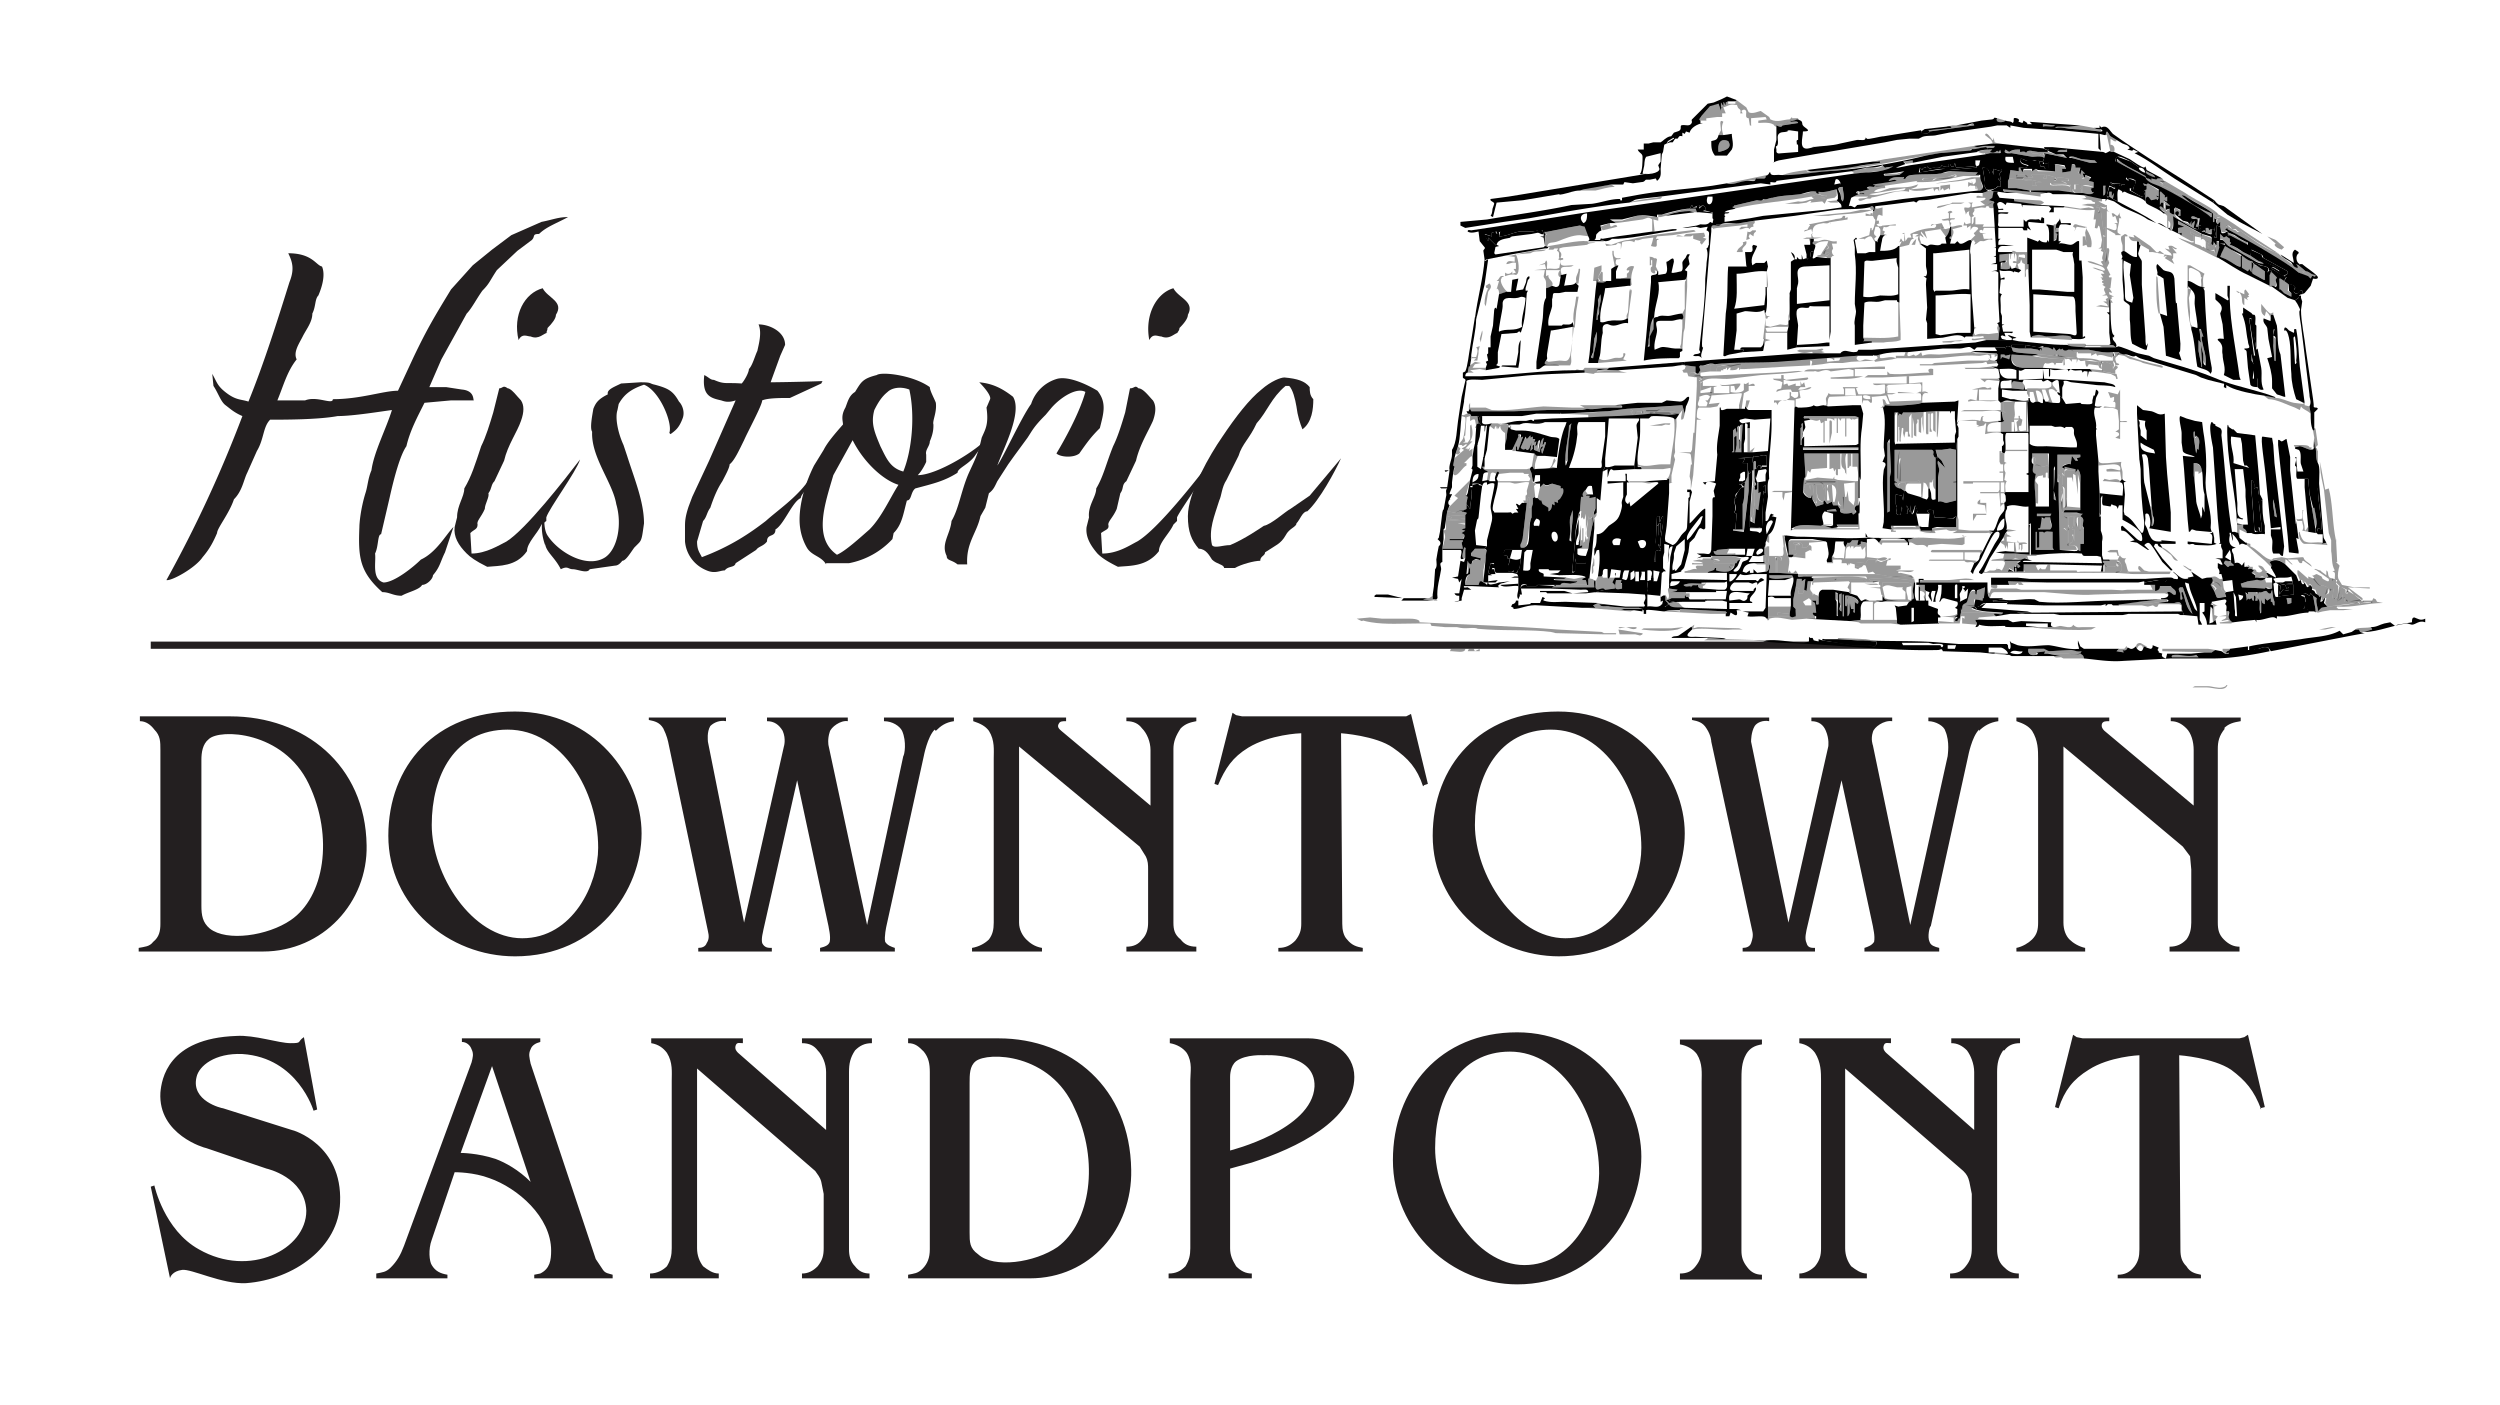 <?xml version="1.0" encoding="UTF-8"?> <svg xmlns="http://www.w3.org/2000/svg" id="Layer_1" version="1.1" viewBox="0 0 2073 1165"><defs><style> .st0{fill:#231f20}.st1{opacity:.4} </style></defs><path d="M471 180c-9 5-18 8-24 14-6 0-3 2-6 5l-12 9-17 16c-6 9-6 11-12 17-5 7-9 15-13 19l-21 38-10 23h14l13 2c11 1 9 9 10 9h-19l-22 2c-6 12-12 23-15 36-5 7-10 25-14 43l-7 30c-3 0-2 10-5 16 1 7-3 21 7 24 9 0 25-13 31-19 13-6 21-21 27-27l-7 21c-4 8-4 12-10 19 0 3-5 8-9 8-2 4-12 6-17 9-7 0-10-3-16-3-19-17-20-29-19-54 0-3 1-15 5-28 2-6 2-12 5-19 2-15 12-34 17-50-8 1-32 5-45 5-16 3-44 3-56 3-6 6-5 16-11 26l-8 18c-3 6-4 15-11 22-4 12-14 24-14 28-3 7-6 13-12 20-6 9-26 20-30 19a1040 1040 0 0 0 63-136c-7-3-10-6-14-9s-6-10-10-16l-1-10c4 7 4 10 12 16s12 5 18 7c13-32 24-67 34-99 4-10 3-16-1-24 20 0 23 10 28 11 3 7 0 17-3 24-3 3-2 9-5 15 0 7-5 13-8 19s-8 13-5 19c-8 10-11 22-16 34h23c10-4 23 4 23-1 23 0 42-7 54-7l13-28c11-23 17-33 31-56l18-20 16-13 16-12 25-11c10-2 14-4 22-4Z" class="st0"></path><path d="M387 459c-7-7-11-14-10-22l2-8c0-10 6-17 6-24 6-10 9-20 14-35 4-8 7-18 10-28l5-20c3 0 3-3 7 0 3 0 8 7 11 10q4 6 0 17c-3 9-11 20-14 33l-8 17c-3 3-2 6-5 10 1 3-3 9-3 13-3 7-7 10-6 13 0 4-3 4-6 7l1 17c12 0 23-7 29-10 16-10 48-51 61-68-3 10-26 41-28 48v3l-4 3c-3 7-12 15-12 22-9 13-23 12-33 13-10-5-14-8-17-11Zm63-220c4 8 18 11 11 22 0 3-3 7-7 11 0 3-2 4 0 4-3 0-7 6-14 3-3 0-7-3-10 3-5-21 5-39 20-43Z" class="st0"></path><path d="M452 452c-5-14-3-28 5-40v1l-3 6c-3 4-4 19 0 25 9 14 33 28 48 18 10-7 14-27 9-44-3-18-21-39-20-60-2-3 0-13 1-19 2-5 4-8 12-12-1-4 5-6 11-9l16-1c10 0 7 1 12 2 11 3 15 5 20 14 3 3 5 9 3 14-3 8-6 10-10 13l-1-1c3-8-8-35-21-40-12 4-17 9-21 16l-1 5c-2 6 0 18 5 29l3 9c6 19 14 38 14 56l-1 7c-1 7-2 8-4 10l-3 3c-3 4-7 11-10 11q-3 4-6 4l-21 3c-2 4-10 0-14 0s-4-3-10 0c-5-10-12-14-13-21ZM568 449v-12c0-4 0-8 3-17l3-8 14-30 11-25 11-25c-6 2-9 1-12 0-9-2-16-4-14-21 4 2 5 4 8 4 9 4 10 2 23 3 2-2 6-9 6-12 3-3 5-11 7-15 1-5 4-15 1-22 9 0 22 6 22 17l-4 9-8 22a1676 1676 0 0 0 43-1l-1 2-26 12c-8 0-18 0-23 2 0 4-12 26-15 33-4 8-8 17-12 20 0 3-4 10-6 14-4 6-7 13-10 22-3 4-3 8-6 11l-5 17c0 7 2 9 4 13 24-9 40-20 53-30 10-9 25-19 35-33 2-3 7-7 9-14 0 6-4 10-7 16-2 4-8 9-8 12-7 3-14 22-21 26 0 7-7 3-7 10-3 4-7 4-9 7l-17 11c-1 4-6 2-9 6-4 0-8 3-15 0-10-4-17-13-18-24Z" class="st0"></path><path d="M685 468c-4-7-12-7-16-14s-6-15-6-23c0-16 6-33 12-45l8-13c3-6 9-13 16-21 0-3-2-7 2-14 2-5 3-10 8-13 5-8 6-11 18-14 4-3 30 0 44 10 0 3 4 10 5 13 1 8-3 15-2 18 0 3 0 7-3 14 0 4-4 7-3 11v6s-3 7-7 11c16 0 50-21 59-32l-11 15c-5 8-15 11-15 15-11 7-20 9-35 13-4 3-3 10-7 10-3 11-4 20-11 27l-1 5a66 66 0 0 1-36 20h-19Zm36-29c10-10 17-26 24-37-13-4-29-19-38-37l-16 29c-7 24-17 52 3 66 7-3 19-14 27-21Zm33-116c-8-3-15-1-18 2-5 4-8 9-11 15-3 11 0 18 5 30 5 10 8 18 19 21 7-17 10-46 5-68Z" class="st0"></path><path d="M785 461c-5-10 3-18 4-29 6-10 8-25 14-39 5-11 8-16 11-30 3-7 6-11 4-25l3-7c1-3-5-10-9-14 11 1 19 5 28 12 8 13-8 43-13 57 5-7 20-40 28-51a32 32 0 0 1 22-21c9-2 23 4 33 10 8 10 5 19 2 31-7 7-10 11-17 21-5 4-16 3-19 0 6-10 19-33 24-51-7-4-20 4-28 13l-5 6c-10 10-11 13-15 19l-11 15-5 7-9 14c-2 4-3 7-7 10l-3 12-4 7c-3 14-12 22-11 40h-8c-5-4-9-3-9-7ZM910 459c-6-7-10-14-9-22l2-8c-1-10 6-17 6-24 6-10 8-20 14-35 4-8 7-18 10-28l4-20c4 0 4-3 7 0 4 0 9 7 12 10q4 6 0 17c-4 9-11 20-14 33l-8 17c-4 3-2 6-5 10l-3 13c-3 7-7 10-7 13 1 4-2 4-6 7l1 17c13 0 23-7 29-10 17-10 49-51 62-68-3 10-26 41-29 48v3l-3 3c-3 7-12 15-12 22-10 13-24 12-34 13-10-5-14-8-17-11Zm63-220c4 8 18 11 12 22 0 3-3 7-7 11 0 3-3 4-1 4-3 0-7 6-14 3-3 0-7-3-10 3-4-21 6-39 20-43Z" class="st0"></path><path d="M1015 471c0-3-6-3-10-7-2-3-5-9-11-9-6-7-9-14-9-27 0-20 19-52 28-65 12-18 23-32 33-40 8-7 16-10 19-10 11 1 17 3 21 8 0 3 0 7 3 10 0 8-1 19-9 25-2-5-4-11-5-19-1-6-3-14-6-17h-3c-12 10-15 21-24 31-6 13-12 17-15 27l-10 20c-4 6-4 13-6 17-4 13-9 24-6 37 2 3 9 0 15 0 12-5 25-14 28-16 6-1 18-12 22-14l16-11 26-31c-5 11-18 35-28 44-4 0-6 7-9 10 0 3-6 4-9 10-4 7-8 8-17 14 0 3-4 3-4 7-5 0-16 3-21 6h-9ZM218 789H115v-3c5-1 9-1 12-5 5-4 6-9 6-15V622c0-7 0-12-5-17-3-4-7-7-12-7v-4h75c61 0 112 40 113 107 1 47-36 88-86 88Zm-45-176c-5 4-6 11-6 17v121c0 8 1 14 7 19 14 11 48 6 67-7 28-19 36-69 15-113s-74-46-83-37ZM427 793c-55 0-105-42-105-100s39-103 105-103 105 54 105 101-37 102-105 102Zm-6-188c-44 0-63 38-63 79s33 94 75 94 63-45 63-75c0-47-30-98-75-98ZM775 605c-6 6-9 22-9 22l-31 141s-2 9-1 13c2 3 5 4 8 5v3h-62v-3c4-1 7-2 8-5 1-5-1-12-1-13l-26-121-28 124c0 1-2 7-1 11 2 4 5 4 8 4v3h-61v-3c3 0 6-1 7-4 2-3 2-6 1-10l-33-157s-1-5-4-11c-3-5-7-6-12-7v-2h64v3c-5-1-10 1-13 4-3 5-2 12-2 13l30 150 33-146s2-6-1-13c-3-5-7-8-13-8v-3h67v3c-6-1-14 5-15 9-2 6-1 11-1 11l32 149 30-140c1-1 3-12-1-21-2-4-8-8-15-8v-3h58v3c-7 1-11 4-15 8ZM979 604c-4 6-6 11-6 17v144c0 6 1 10 6 14 3 4 7 6 13 6v4h-58v-4c6 0 10-2 13-6 4-4 5-9 5-14v-44c0-4 0-7-2-11l-5-8-100-83v146c0 6 3 11 6 14s7 6 13 7v3h-58v-3c6-1 11-4 14-7 3-4 4-8 4-14V629c0-7 1-15-4-23-3-4-7-6-13-8v-3h77v3c-3 0-5 0-6 2-2 3 1 5 2 6l74 62v-46c0-7-3-14-7-18-3-4-7-6-13-6v-3h58v3c-5 1-9 2-13 6ZM1180 652c-5-15-12-23-25-32-14-10-43-12-43-12l1 158c0 5 1 10 4 13 4 5 8 6 13 7v3h-70v-3c6 0 10-2 14-6 4-5 5-9 5-14V608c-1 0-26 1-44 12-13 8-19 17-25 31l-3-1 15-59 3 2 5 1h136l4-2 14 58-3 1ZM1293 793c-55 0-105-42-105-100s39-103 104-103 105 54 105 101-37 102-105 102Zm-7-188c-43 0-63 38-63 79s33 94 75 94 63-45 63-75c0-47-30-98-75-98ZM1641 605c-6 6-9 22-9 22l-31 141c-1 0-3 9-1 13 1 3 4 4 8 5v3h-62v-3c3-1 6-2 8-5 1-5-1-12-1-13l-26-121-29 124c0 1-2 7 0 11 1 4 4 4 7 4v3h-60v-3c3 0 6-1 7-4s2-6 1-10l-34-157s0-5-4-11c-3-5-7-6-12-7v-2h64v3c-5-1-10 1-12 4-3 5-3 12-3 13l31 150 33-146s1-6-2-13c-2-5-6-8-12-8v-3h67v3c-7-1-15 5-16 9-2 6 0 11 0 11l31 149 31-140c0-1 2-12-2-21-1-4-8-8-14-8v-3h58v3c-7 1-12 4-16 8ZM1845 604c-5 6-6 11-6 17v144c0 6 1 10 5 14s8 6 13 6v4h-58v-4c6 0 10-2 14-6 3-4 4-9 4-14v-44l-1-11-6-8-99-83v146c0 6 2 11 5 14s8 6 13 7v3h-57v-3c5-1 10-4 13-7 4-4 5-8 5-14V629c0-7 0-15-5-23-3-4-7-6-13-8v-3h77v3c-3 0-5 0-6 2-1 3 1 5 2 6l74 62v-46c0-7-2-14-6-18s-8-6-13-6v-3h58v3c-6 1-10 2-14 6ZM204 1064c-20 1-45-12-53-11s-10 6-10 7l-16-76 3-1s8 37 37 53c42 24 89 0 89-32-1-28-33-35-33-35l-50-17c-1 0-40-11-38-46 1-11 6-45 63-47 15-1 35 6 45 6s5-1 11-5l11 60-3 1s-13-44-59-47c-23-1-36 10-38 19-5 20 21 26 22 26l57 18c1 0 42 12 40 60-1 37-38 64-78 67ZM443 1060v-3l5-1c8-4 9-11 9-19 0-28-28-52-51-60-13-5-28-5-29-5l-19 56c-3 8-2 18 0 21 3 5 7 7 13 8v3h-59v-4c5-1 8-1 12-5 5-5 8-10 11-18l56-152c1-4 2-7 0-11-1-3-4-6-8-6v-3h65v3c-4 1-7 3-8 6-2 4-1 7 0 12l54 162 6 9c2 3 5 3 8 4v3h-65Zm-35-176-26 72s14 0 29 5c8 3 19 9 29 19l-32-96ZM709 871c-4 6-5 11-5 18v147c0 5 1 10 5 14 3 4 7 6 12 6v4h-56v-4c5 0 9-2 13-6 4-5 5-9 5-15v-45l-2-10c-1-4-3-6-5-9l-98-85v149c0 6 2 11 5 15 4 3 8 6 13 6v4h-57v-4c6 0 11-3 14-6 3-5 4-9 4-15V896c0-7 1-15-4-23-3-4-7-7-13-8v-4h76v4c-3 0-5-1-6 2s1 5 2 6l73 64v-48c0-7-3-14-7-18-3-4-7-6-13-6v-4h58v4c-6 0-10 2-14 6ZM854 1060H753v-3c5-1 8-1 12-5s6-9 6-16V889c0-7-1-12-5-17-4-4-7-7-13-7v-4h75c60 0 109 41 110 109 1 49-34 90-84 90Zm-45-180c-5 4-5 11-5 18v124c0 8 0 13 7 18 13 12 47 7 66-6 27-20 35-71 14-115-20-46-72-47-82-39ZM1038 964l-18 5v66c0 6 2 10 5 15 4 4 8 6 13 6v4h-69v-4c6 0 10-2 14-6 3-5 4-9 4-15V896c0-7 2-15-3-23-3-4-8-7-14-8v-4h115c19 0 38 12 38 32 0 36-48 59-85 71Zm10-89s-15-1-23 5c-5 4-5 12-5 13v61s68-17 70-53c1-29-42-26-42-26ZM1258 1065c-54 0-103-44-103-103s39-106 103-106 103 56 103 103-36 106-103 106Zm-6-193c-42 0-62 38-62 80s33 97 74 97 62-46 62-76c0-49-30-101-74-101ZM1393 1060v-4c6 0 10-2 13-6 4-5 5-9 5-15V897c0-7 1-15-4-23-3-4-8-7-14-8v-4h68v4c-6 1-10 3-13 8-4 7-4 14-4 23v140c0 5 1 9 5 14 3 4 7 6 12 6v4h-68ZM1661 871c-4 6-5 11-5 18v147c0 5 1 10 5 14s7 6 13 6v4h-57v-4c6 0 10-2 13-6 4-5 5-9 5-15v-45l-2-10c-1-4-2-6-5-9l-98-85v149c0 6 2 11 5 15 4 3 8 6 13 6v4h-56v-4c5 0 10-3 13-6 4-5 5-9 5-15V896c0-7 0-15-5-23-3-4-7-7-13-8v-4h76v4c-3 0-5-1-6 2s1 5 2 6l73 64v-48c0-7-3-14-6-18-4-4-8-6-13-6v-4h57v4c-6 0-10 2-13 6ZM1875 920c-6-16-13-24-25-33-15-10-43-12-43-12l1 161c0 6 1 10 5 14 3 5 7 6 12 7v3h-69v-3c6 0 10-2 14-7 3-4 4-8 4-14V875s-25 1-42 12c-13 8-20 17-25 32l-3-1 15-60 3 2 5 1h130l4-1 3-2 14 60-4 1ZM1617 538H125v-6h1388l104 6z" class="st0"></path><path d="m1657 119 27 3 10 1c3 1 3 2 4 1v2h-8l-6-1c-2 0-3 0-4 2-1-2-3-1-5-1v-2c-4 0-6 0-9 2l-3-2c-3 4 4 3 5 3l17 3c3 0 8-1 10 1l-1 3h-3l-1-1h-10c-1 0-3-2-5-1 0 5 4 4 7 6-2 2-4 1-7 1h-1v3l-7-1-1 7-1 2v6h7l11 2v1l-22-2c0 2 1 2 2 2l9 1h-8l-7-1h-3l-4-1-6 2h-10l-31 5c-10 2-11 0-13 2s-1 1-1 1l-2-1-15 2-8 1-9 1-1 4h-1c1-2 1-4-1-4l-2 1c-9 2-19 1-28 2l-34 5-33 4-12 2c-4 1-12-1-16 1h-5l-1-4-1-1v-5h-1l-7-2h2v-2l-2-2-3 2v-2l-2 1-3 1-1-2-2 3c-5 0-17 3-23 5h-4v2c-5-1-12-2-17-1l-12 3h-10l5 3h-5l-8 2 1 4-2 1-1 1-1 1c-1 1 0 4-2 5h5l3 1h-15c4 0 3-2 2-4l-3-8-4-1-11 2-15 3c-5 1-3-1-3 2h1l-1 1v9l3 1-1 1h-2l-28 5-5 1-15 3-2 1v-1l-1-7c0-1 2-2 1-3l-4-5-1-8c-1 0-6 2-9 0 0-2 2-1 3-1l20-3 76-12 214-31 7-1 10-1c6 0 13-1 19-3l4-2-7 1-2-2c-4 2-9 2-13 2l-13 3-62 8c0 2-3 1-5 1v2l-8-1-83 11c-28 3-18 2-26 5-28 3-55 8-83 13l-21 3-32 5-4-2v-3l22-2c23-4 47-7 70-12l17-1c8-1 15-4 23-4 1 0 0 2 2 1v-2l11-2c21-4 43-5 64-8l12-2c5 2 11-2 17-2s6 1 7-2h7c2-1 1-2 1-2s3-1 3-3h1c0 3 4 2 7 2 12 1 27-2 40-3a472 472 0 0 0 82-13l11-2 24-2c7-1 0-2 1-2 4 2 9-1 14-1l1 1c2-1 6 1 6-2h-8c-2 0-7 2-9 0l15-2h4Zm-17 7-29 4-25 5v-2l-8 1 2 2-8 3h2l10-2 62-9 4-1h8c2 0 0-2 1-3l-2 2-1-1c-2 2-4 2-6 1l2-2c-4 0-9 0-13 2Zm29 4h-6c-1 5 2 5 7 5l-1-5Zm-31 6c0 2-1 2-2 2l-14 1-1-4-1 3h-2c-1-1 0-2-2-2v2c-2-1-4 1-6-1-1 4-7 1-10 3l-2-2v2l-1-1c-1 0-3 0-3 2l-2-2-1 4 21-3c7 0 3 1 4 1l23-2v-1l2-1 1-4h-4v3Zm12 8c-1-3-2-5-6-5l2 12c0 4-1 3 1 6s6 0 8-1 1-2 4-1v-4c0-2-2-1-2-3l2 1-1-5 2-2v-2l-1 2-6-2v5l-1-3-1-1-1 3Zm-71-2-6 1-9 1c-3 0-2 1-1 2l12-1 4-3Zm63 4v-1h-4l2-2-21-1c-7 0-8 2-11 2-5 1-23 0-26 2s-1 3-4 2l1-1c-4 0-11-1-13 3l5-1 2 1-20 3 2 1-1 1c-2 0-5-1-6 1l2 1-8 2c0 3 3 0 4 2h-4v-2c-1-1-3 0-3 1l2 1-4 2-2 1-2 7c2-1 4 1 5 1l2-2 17-2 21-3 62-7c2 0 3 0 4-2s-2-6-2-9v-1Zm-116 7c1-1-2-6-4-4l-1 4 5-1Zm2 2c-6 0-3 3-2 6s0 4 2 6c2-4 0-8 0-12Zm-4 7-1-5c-5 1-10 3-15 2v2l-2-1v-1c-4-1-9 1-13 2-7 1-16 1-23 3-3 0-5 2-8 1-1 2-3 1-5 1l-17 4c-6 1-3-2-4-1l2 1c0 2-1 1-1 1-1 2 1 1 2 2-3 1-7 1-9 3h4c-1 2-4 0-4 2s1 1 1 1l-1 1v4l21-3 11-2 51-5 14-2c0-3-1-3-3-5s0-1 0-2v-3Zm-104 1h-4c-3 8 5 9 4 0Zm-104 14c-5 0-7 4-3 8 3-1 3-5 3-8Zm-36 17-1-3c-3-1-5 1-8 1h-11c-6 1-11 4-17 4l1-4-3 2v-2l-4 1v3l-6-2 3 6v-3l6 6v2l-1 5 1 1 40-6 1-1-1-7-3-1h3v-2ZM1448 338c1 2 2 2 3 2h18v12c0 15-3 30-2 45-2 3-1 11-1 15l-2 13v7c3 1 3-6 5-6l2 1-2 1 4 1c-1 5-2 11-6 14s-1 0-1 1l-2 6v2l-1 2v6c-4 2-6 1-10 1l-3 5h13v1h-8c-6 0-9 2-10 7l3 1 3-2v2h3v-3l3 3 7-1c3 0 3-4 3-6 2 1-1 7 0 7h7c1 0 0 0 0 0l17 1c-1 4 2 2 5 2h7l-1 1 2 1-1 2h-4l-1 8-2-1 1-9-3 2v-2h-4l-1 7-2 10v6l2 2v6l-3 1-2-1v-2l1-7v-6h-13c-1 0-1-2-5-1s-1 0-1 0v18h-1l-1-1c-2-2-11 0-15-1l1-3-5-1h17l2-3 1-28h-11c-3 0-7 2-11 0l-4 5h17l1 1c2 0 2-5 6-1l-4 2-2 2c1-4-3-1-4-1l-3-1h-12c-2 1-6 6-1 7h17c0-2 1-2 2-3 1 4-5 7-5 10s2 1 2 3h-19v5h6l4 1h-4c2 8-4 2-5 2l-1 3h-3v-2l1-1-1-1-38-2v1h-9l-4 1c-2 0-14-2-15-1v3h-2v-3h-1c-1-1 2-3 2-4l-1-2c1-3 2-3 1-7s0-1 0-2c4 0 2-5 2-9l3-1v-2h2v3h3l2-7h2l-1 17c-1 6 1 2-1 2l-10-1v10c4-1 9 2 12-2l3 2 3-2c1 4 10 2 13 3l35 1v-6l-4-1h-14v-1h17l1-7h-9v-1h7c3-1 2-5 2-7h-2l2-1v-6h-16c1-2 6-1 6-4h1v2c3 1 9 2 12 0s3-3 4-6h1l1-2 2-1-2 5c-1 2-6 5-2 5s5-7 6-8 4-1 5-3-4-1-4-1h-2l-8-1h-15c-5 0-2-1-2 1h-8l-4 1 4-2-4-2h5c4 0 6 2 7-3l1-28v-13c0-4 2-2 2-3l-1-5 2-6c-2-1-6-2-8-1l-1 2-2-2 10-1 2-22c-1-8 1-16 2-24v-15h1c-1 4 4 1 5 1h15v-2l1 1Zm6 37 12-1 2-27-13 1-8-1-4 1c-2 1 1 3 2 3l6-1v5h-2c0-2 1-4-2-4v13l-1 4v7h7Zm-11-9-1-2v-11c-3 1 0 4-2 6l-1-4-2 2v17l-1 1h2v-12s1-2 2-1v7l-1 6h5v-6l1-17c-2 0-2 1-3 2v12Zm13 23 2-3h2v3l1-2h4v-9c-4-2-7 2-11 0l-1 6v-5l-12 1h6l-2 4h4v11l-2 5-3 1 1-2 2-1v-6c0-2-3 0-4 1v3l-1 2v4c2-1 2 1 3 2s2-1 2 0c-5 0-4 2-6 4s-2 2-2 4h1l-2 2c0 4 2 7 0 11l2 1-1 13c-1 0-2-1-2 1l9 1 4-34v-14c2 0 1-3 3-3v8l-2 30v9c0 1 8-1 9 1h-9v2c3 1 6 0 8 2 2-1 2-2 2-4l1-23c1-8 1-2 1-3l-1-5 2 2v-7l-2 2-1-4 3-1v-5c0-2 2-4 0-5l-6 1-2 7-1-3v-5Zm9 54 5-10c0-2-2-2-4 0-2 3-2 6-1 10Zm-31 12-10 1-1 1h-2c0 2 1 3 3 3h23v-5h-13Zm21 0h-6l-1 6h5l2-6Zm4 0c-1 1-4 3-2 5 2 0 7-3 4-5h-1Zm-19 21h-6v6c2 1 7-5 6-6Zm47 3-1-2h-19v2c6 2 12 0 19 0l-6 2h-13l-1 13h19c-1-5 3-10 2-15Zm-36 13c-7 0-19-5-17 6l8-1c2 0 3 2 5 1s2-2 2-4l2-2ZM1837 353l4 2c2 2 1 4 1 6 3 25 4 50 8 75s-1 4 0 5h3l3 1 1 4 5 4h1v2c-3-1-4-2-6 0 0-3-5-9-7-10s-1 1-1 2c-1 4-1 9 5 10l-3 1c-1 2 1 4 1 5l1 6v1c3-1 4 0 6 2l2-3v4h4l-1 2c3-1 3 0 5 1l-2 2 3 2v2h9l-1 1c-4 3-5 0-8 1l-6 1-6 2 1 3 19 1 1-1c1 2 3 1 5 1v-9h-5l2-1-2-3h1l7 4c1-1-3-6-3-7l-1-1c1-3 0-3-1-5 5-3 9-1 13 2l9 9 2 5 2-1c0 3 2 5 3 2l2 4 2-1v-1c3 1 2 4 2 4l2 1 1 2c1 1 3 1 3 3l2-1-1 5c3 0 2-3 4-3l-1 4 3 3-5 1-3 3c0-4-2-7-1-11l-3-2-2-2-1 2c-3-2-4-3-7 0l3 1 1 5h-1v4l-1 1h3c1 0 2 2 1 3-8 0-17 4-26 3v2l-2-1c-3-1-11 3-15 2v2l-1-2-10 1-8 1c-2 0-4-3-4-5s2-5-2-4c0-2 1-5-1-6 1-2 2-3 0-4l-11 2v1l-1 1 2 1v3l-2-2-1 14 3-1 2-2 1 4h-8c0-4-2-8-4-10l2-1v-7h-4v14l2 4h-3l-1-7-11-1-2-5v-3c-1-3-2-3-6-2h-14l8-1c2-1 1-1 0-2h-5v-1c2 0 6 0 6-3l-1-2c4-1 4 3 7 2 1-4-2-4-4-7h-9c0 3-2 4-4 4v-5h-9v-2l12-2c4-1 5 1 6 1l1-2h6c2 0 3 1 3-1s-4-4-4-5c3 2 6 6 10 6s2-1 2-1l5-1-2-4 9 6 4-1h4c2 3 0 4-1 6l3 5 2 5c1 2 5 0 8 0l-1-3 1-1 6-1-1-9-8 1v-2l-1-4h-2c1-2 0-4-1-5v-4c1 0 3 2 4 1l-2-4-4-1h6v-6c0-2-2-3-1-6h-2l1-1-2-20-4-59c-1-5-3-15-2-19s2-1 2-1l2 1Zm13 107-1-4-4 6 5 3c-2 1-3-1-2 2l-1-2h-2l-1 2 3 3h1l1-1h3c1-1-2-2-2-3v-6Zm51 22-1-4c-4 2-10 0-15 2l2 3-2 1c1 4 0 7 2 11h2l3-1 10-1v-8h-7c0-2 2-1 3-1h3v-2Zm-86 2-3-1c-1 1 7 20 8 22l2 2c-1-8-6-15-7-23Zm-5 3h-2l1 3-1-3c-3 1 0 4 0 6v4c3 1 1-3 1-4s-1-2 1-2c2 6 3 14 8 18l-8-22Zm62 9c3 3 1 7 2 11s0 1 1 1v-11l1 3 2 1v-5l2 2 3-2v3h1c1 1 0 3 2 3v-3l-1-3-1-7-1 3c-2 1-3-2-4-2-2 0-4 2-6 1l-1 3v-3h-8v2l-2-2 1 7 1-2 1 1 2-1c1 1 0 2 2 2v-4c2 0 1 3 1 4h2v-2Zm-17 15-1-16-2-4 1 14c1 5-1 6 2 6Zm5-17-4-1 1 5c2-1 3-2 3-4Zm36 2 1 5 3-1v-4h-4ZM1501 529h2l1 2 4 1v-2l3 1 25 4h13c5 1 7 3 7-3l-11-1h3c21 1 42 0 63 2l13 1h40l1 1c0 5 3 4 2-1s0-1 1-1l5 2c9 2 17 0 26 0 8 1 16 4 25 3l-1-4v-3l2 5 3 2h29l-2 2 6 1-1-2c3 1 4-1 4-2 2 0 3 3 7-1l1 2c2 2 4 3 5 0l1-2 2 1 3 1c2 0 2-2 2-3l5 2-1 2 1 1v1l3 1c-1 2 0 3 3 4l1-4h20l11-1h6l3-2 5 1c2 1 3 3 6 2 1-2-3 1-2-1s3-1 3-3l15-2v3h5c1-2 2-1 4-1 3-1 4-2 8-1l1 3c-14 3-32 6-47 6h-35l-39 2c-12 1-22-1-33-2 0-2-1-3-3-4l1-2c-3 1-6-1-9-1l-18 1-4-2h-13c-1 4 2 6 6 5s0-2 1-2l7-1-1 2h3l11 2h-41l-2-1h-4l3-1c0-2-4-5-6-5h-10v4h5v1h-2l-10-1-31-1c-1-3-2-1-4-1-44 1-88-5-132-6l-13-1 3-1c10-1 22 2 31 2l4-1v-4Zm77 6h31s1 3 2 1c2-3-7-2-8-2l-4-1h-22l1 2Zm44 0h-7v3h6l1-3Zm55 5c-3 1-7-2-10 1 0 1 10 3 10-1Zm146 5-2-2c-6 2-11 0-16 0-2 0-5 0-4 2h22Z"></path><path d="M1656 98c-2 4 5 4 7 2 2 1 4 0 6 2 2-2-1-5 3-4s1 3 2 3l3 1 1-2 3 2v1h4l-2-2 42 3-10 1h-9c-3 1-2 0-1 1 5-1 9 1 14 1l13 1 9 1c4 0 2-1 1-2-3 1-5-1-6-1h5v-2c2 3 1 1 4 1s5 4 7 6c18 13 39 26 58 38l26 17-1 2-32-20c-11-7-21-15-33-21l3-1-4-2-1 1-4-1 2-1c-1-3-4-3-6-4l-5-3-5-3c-2-2-3-7-4-1h-1l-4-1 1 14-2-2v-12l-31-3-17-1-14-1-11-2v2l-3-2h-8l-5 1-35 5-10 2c-3 1-10 0-13 2l-2 1h-8l-10 1-10 2-65 11-23 4c-7 2-4 3-4 1v-10l2-8v-12c2 1 4 2 5 0l13-2c0-2-4-1-6-1l-1-1c3 1 5-1 7-1l2 1c2 1 1 3 2 4 1 2 9 5 0 5 0 5-4 16 5 14s1-1 3-1c7-1 16-1 23-3l14-3c4 0 7 1 7-2l1 1c1 1 11-2 14-2l31-5v2c2 1 7 1 7-1l37-5c0-3-4-1-6 0h-9l21-4 9-1c3-1 0-2 4-1Zm48 6-10-1v2c3-1 8 1 10-1Zm-214 16c0-2-1-4 1-4v-7l-7-1c-3 0-1 1-2 1-3 1-5 0-7 2s0 6-1 9-2-1-1 4v2c1 2 3 1 5 1l13-1v-5c0-2-1-1-1-1ZM1224 265c0 8-3 20-4 29s0 1 0 3l-1 6c0 2-1 0-1 1l-1 5c-1 0-2 1-2 3h13c26-1 52-5 78-5h8v2c-18 1-37 1-54 3l-31 3c-2 0-12-1-13 1v2l-2 14v1l-2 11c0 4 0 0 0 0-1 8-1 19-3 26l-2 6-1 4-1 6 1 1-1 5-1 8v4l-2 5c0 2 1 0 2 1l-2 4h1c-2 0-3 4-1 5l-2 5-1 7-1 7-1 1v8l-1 8c0 3 0 0 0 0v11c-3 1-1 3-1 6-1 7-4 16-3 24l-1 1h-3v-4l1-7 1-14c2-2 1-6 1-8l1-6 1-5c1-1 2-2 1-4l-2-2 1-1 1-5 2-16c1-5 1-1 1-2l2-11c1-3-1-5 1-7h-5l-1-1h6l2-14c0-1-4 3-4 0h4c-1-4 2-9 2-13v-4c4-6 4-18 5-24l3-20 3-13c1-2-2-2-2-3v-4l2-1c2-4 3-15 4-20l4-25 1-1v3ZM1385 113l3 1-5 3-1 2-2 1-1 6-1 2-1 12c0 3 1 7-3 10l-1-2-5 1h-3c-1 0-1 2-4 2l-7 1-7-1-1 2h-10l-23 4-3 1c-5 0-9 2-14 3s-2 0-3 0l-30 5-22 2-3 12-2-1c2-3 1-5 2-7l1-3c0-2-4-2-3-4l15-2 103-17c34-6 4 0 6-2s2-11 2-14-3-3-4-6h5v-5h4l4-1h6c2-1 4-4 8-5Zm-8 14-12 3c-2 3-1 6-2 9l-1 5c3 1 14 0 14-4l-1-3 2-3v-7Z"></path><path d="m1216 418 3 4c0-6 3-13 0-18h2v-2l5-1c0 2 2 1 3 2l-1 7-2 19c-1 4-1 0-1 1l-2 10 1 12 9 1-2 2h-8c-2 3-4 3-3 6l8 2c-1 2 1 2-2 1s-3 0-5 1l-1 3-2-1-1-2-1 11c2 0 2-3 2-4l1-2v6c-4 1-4 6-4 9h11l1-3h2l1 1 2 1 1 1 1-3 8-1-2 2h-6c0 3 5 1 6 1l3-1 9-1-4 1c-2 1-3 0-5 2s-1 0 0 2l-23-1h-6c-1 2 2 1 3 1l3 2h-6l-2 7v2l-5 1h-1l4-1v-4c-2 0-3 0-4-2h4l2-12-2 3-1-3-5-1 5-1 2-13 3 1 1-3v-6c0-2 1-3-1-3 0 1-3 9 0 9-6 3 0-6-3-7h-15v-1h17l-1-5 1-1v-1h-11v-1h11c1 0 2-3 1-4l-2-1 3-2-3-1 3-1v-11l1-1v-1l-4-1 4-2v-4Z"></path><path d="m1937 466 3 3c-1 3-2 8-1 11l3 5 10 2h13v1l-18-1 12 9v2l-7-5-4-4c-1-1-1 2-1 2l-2 1 1-3-4-2c-3 3-2 8-4 12l4-4v-2l1 3 1-1v4l2-2 1 2 10-2 1 2 2-1h7v2c-4-1-7-1-10 1l-1-2-2 1-24 3-2-3 1-4c-3-1-2 2-4 2v-4l-2 1c0-2-2-2-2-3l-1-3-3-1c0-1 1-2-2-4v2h-1l-3-4c0 3-2 1-2-1h-2l-2-5v-3h1l8 7v-2l5 2c1 1 4 6 6 6v-1l5 2-1 6 2-1 1-4 1 1 2-1-1 8h2v1c4-3 2-7 4-11l-3-3 1-2c-2 0-2-1-2-2 0-2 1-5-2-5l2-1c-3-5-2-11-3-16v-9l-2-6-4-36h1l3-1c3 11 3 26 5 38s1 2 1 4l1 19Z" class="st1"></path><path d="m1533 491 1 1 6 2 3 4c1 1 2-1 4-1l3 1h11v-4l2 3 11 1h2-11l-4 1h-2l-4-1h-7l-3 1c-3 3-2 7-2 11s-1 3 0 4l-9 1-36-2h8v-2c-2 0-4-3-2-3h2l-1-8-3-2h4c0 2-1 4 2 3v-6c0-2 0-5 3-6h9l13 2Zm-9 1-2-1v6l1 2v10c0 3 0 1 1 2v-19Zm3 0-2 1v6l1 2c0 2-2 5 1 6v-15Zm2 19v-18h-1v18h1Zm3-16v16c3-2 1-7 2-11l1 5h2c0 1-1 3 1 3v-9c1 1 3 3 3 0s-8-6-11-5v8c2 3 2-4 2-5s-1-2 1-2ZM1847 190c18 10 36 20 54 32l5 4 8 3 2 2 1-2c1-1 3 2 3-1-4 0-5-3-8-3l-6-5 1-1h2c2 2 13 9 13 11s-4 1-4 1l-2 6-5 6-2 1v-3c-3-1-3 4-6 2s1-3 0-5-4-2-5-2l-4-3 2-3-2-1 3-2v-2l-20-11c-1-1 0-2-2-3l-8-4-1 5-6-3c-3-2-7-5-11-6l1-2h-1v-3l-3-2 3-1 15 8v-2c-4-1-8-4-11-6l-5-2-2-2-1-1 2-1Z"></path><path d="M1177 515v1c38 2 77 3 115 6l36 2 2 1h8c3 0 2 0 2 1h-10l-40-1-4-1c-16-2-35-1-52-2s-6-1-9-1c-7-1-9 1-17-1h-10l-11-1-1-2h-11c-12 0-26 1-38-1s-4-2-4-2l-4 1-4-2 11-1 10 1h23c7 0 8 2 8 2Z" class="st1"></path><path d="M1822 190h1v-3h3v2l-2 1 2 2h2l1 1c1 0 4 2 5 1v-4h2v-2c0 3 2 6 0 9h2v-10l3 1 1 5c1 1 4 0 4-1l2 1-1 1 2 1-3 1-2 1-3-3v5c3-1 4 3 7 5l21 12c5 3 6 2 8 3-1-2-3-2-5-3l3-2c5 5 11 6 16 9s1 3 0 2l-5-3c-1-1-3 0-2 1l10 6h2l-2 4-3-2h-1v9h1l3 3 6 3v-3l-2-2v-6c1 1 5 1 5 3s-2 4 0 5c3 2 2-3 6-2v3h-1c-2 1-1 1-2 3l-3 2-6-2-14-10h2l2 1c2-1 0-4 0-6l1-2-4-4-1-2h-1l-1 2c2-5-3-5-6-6l-5-2h-2v-1c-4-1-6-3-9-5l-1-1-8-4-5-3v-2h-4c1 1-1 3-1 4v-6h-2v3l-1 1c1-2-2-2-1-5l-1 4c-2 0-1-2-1-3v-3l-1-1-7-2-20-11v3l5 2-5 1v5l3-1v2a591 591 0 0 1-20-10c3 0 5 2 8 4s0 0 1 0h1l1 2c3 0 2-8 2-10s-1-2 1-1l17 10h2ZM1588 483v2c0 5-1 9 1 13h7v-3l1 3h2v4l8 3c0 2-1 4 1 5l1 1v1h-2v4l1 1-32 1-3-1v-3l-1-10-1-2 3 1 7-1 2-3 2-1v-1c2 0 2-1 2-2l-1-5 1-7h1Zm-3 33 2-1v-11h-2v12ZM1953 522h3l1 2 3 1h1l-11 2-67 13-2-3c-3-1-5 0-8 1s-3-1-4 2l-4-1v-3c13-3 29-4 43-6 11-2 23-2 32-7l3 3 7-2 3-2Z"></path><path d="m1502 482-1 6c0 3 3 3 2 6l1-2 1 1c2 1 2 0 3 2v6c-3 1-2-1-2-3h-4l-1-1-1-1-5 3 2 3h5v-4l3 2 1 8h-2l1 3v2h-7l-12 1v-2l2-1c0-2 2-4 1-6l-2-2v-6l2-10 3 1-1 4h4l1-3 2 1 1-8h3Z" class="st1"></path><path d="m1440 83-1 1h-6l-2 1v2c-1 0-1-3-2-2v3l-2-3v7l-2-6-7 2-7 8c-1 2-3 3-1 4v2h2c-5 1-10 4-11 8l-3-1-1 2-2-1v3c-3-1-3 1-4 2h-2l-2 3h-2l-3 1 1-1 5-3c1-1-3-1-3-1l3-4 3-1c4-1 2-4 3-5 3-1 6 1 8-1s0-3 1-4l8-8 5-5 5-1 7-3 4-2 8 3ZM1810 510h-2l-2-1h-41l-5 1h-52l-5-1h-24l-6-1h12l123-1c2 0 1 0 1-2l2 5ZM1648 514h17l4 2 7-1 25 1c-1 3 0 4 3 4h-11 5v-3h-18v2l10 1h-23c-7 0-3-1-5-1-7 0-14 1-21-1 0 0 0 2-3 2l1-2c1-2-1-2-1-4h10Z"></path><path d="m1440 83 8 6 2 4c3 2 9-1 10-1l7 5 1 2c6 3 11 0 16 0l2-2v1h5v1c-2 1-4 2-7 1l1 1c-3 1-7 3-11 2l4 1c-1 2-3 1-5 1s-2-2-3-2c-3-2-12-1-12-1v-2l7-1-1-2-12 1v5c0 2 1 1-1 1l-1-6c-3 0-2-3-2-5s-2-3-4-1l1 2h-2c1-4-1-3-2-5s0-2-2-2c-5-1-6 1-10 2l-2 1v-5l2 3c0-1-2-2 0-3s1 2 2 2v-2l2-1v2h6v-2l1-1Z" class="st1"></path><path d="M1259 499v3l9-1c2 0 1-1 1-1h8l2-5 2 1c0 1-2 1-1 2 6 2 12 1 18 1l27 1-4 2 2 2h-11l-36-2c-9-1-15 3-21 3v-1l-2-1 1-2c1 0 3-1 3-3h2v1ZM1908 244v3l1 3-1 7c0 10 3 23 4 33l6 41c2 14-2 4 0 6s3 0 4 2l-3 3v13c1 1-1 2-1 2-2-4-2-9-2-14l-1-6c2-4 0-6 0-10l-7-57c-3-18 0-10-1-14l-2-4-2-3 3-2c1-2-1-1 2-2Z"></path><path d="M1626 508c-1 2 1 2 1 0h24c2 0 2 1 2 3l-12 1-1 1 8 1h-10c0 2 2 2 1 4l-12-1v-5l2 1v-2h-3l-1 6h-17l-1-2 13 1v-4l-11-1c5 0 11 0 14-2v1l-2 1c0 1 2 0 1 1 0 1-3 3 1 3v-2h2l1-5ZM1918 494l3 2c-1 4 1 7 1 11l3-3 5-1c7-1 16-1 23-3s2 0 2-1l2 2c3-2 6-1 9-1l1-2 1-2 2 1 1 2 5 1c-13 0-25 4-38 3-1 1 0 1 1 2h12l-8 1h-11l-6 1-4 1-3-1c2 1 1-1 1-2l-2-11Z" class="st1"></path><path d="m1647 500-4 4 13 1 25 2 4 1h-13l7 1h-12l-12 2-2-2c3-1 7 2 8-1-9-1-18 0-26-4-1-1 1 0 2-1l2 2v-2c3 0 5-2 8-3ZM1966 520c5 0 7-2 11-3l5-1 4 3 2-1 12-2c0-2 0-4 2-4 3 1 5 3 9 1v3c-5-2-8 2-11 2l-4-1c-11 1-24 7-35 7h-1l7-2-1-2ZM1231 215v1c1 1 2-1 3-1l-3 21-7 29v-3l-1 2c2-16 7-34 8-49ZM1836 166c1 1 3 4 5 4l3 1 32 23-19-10-10-6-12-10 1-2ZM1914 507l-1-2h-3l1-1-1-4 2-1-1-5-3-1c2-2 4-1 7 1l1-2 2 2 2 11c0 4 1 3-1 2h-5Z"></path><path d="M1559 499c-2 0-4 0-5 2v13h19v3l3 1-8-1h-25l-2-1-7-1 9-1h10v-15h-8l3-1h7l4 1ZM1431 509h-13l-38-2 4-1 9 1v-2l38 2 1 1-1 1ZM1330 501h-4c2 3 6 1 9 2l13 1h11l3 1h-18l3 1h8l-3 1-37-3h-4 12l-2-2 4-2 5 1ZM1637 503c-1 1-2 0-2 2 8 3 17 3 27 3-2 3-6 0-9 1l2 2h-2c0-2 0-3-2-3h-24c0 2-1 2-1 0v-4c0-1 0 0 0 0l3-2h8Z" class="st1"></path><path d="M1402 520h1v2l-3 3c-3 4 4 3 6 3l21 1c7 1 3-1 3 1l-14-1h-30c1-2 4-1 6-2l10-7ZM1185 496h-1l-4 1 7 1h-25l2-2-24-1c-1-1 0-1 1-2h10l12 3h21Z"></path><path d="m1837 540-2 1-42-1v-2h38l6 1ZM1704 520l4-1c3 0 10 3 11-1 3 3 5 2 8 2h11l-4 2c-12 1-30 0-42-1s-2-1-2-1h14ZM1728 546h-17l-2-1c-2 0-5 1-6-1h6l-10-2h15c5 0 8 2 11-1 2 2 4 2 3 5ZM1725 104l11 2c3 1 3 2 6 1 1 1 0 2-1 2l-9-1-13-1c-5 0-9-2-14-1-1-1 0-1 1-2h19Z" class="st1"></path><path d="m1907 219-1 1-2-1s3 4 0 3-3-4-5-5c-3-2-6-3-8-6l11 7c0-4-3-8 1-11l3 2v1c-3 2-2 8 1 9Z"></path><path d="m1402 520 3-2-1 3 4-1 34 1 3 1h-8c-11 1-24-2-34 0v-2h-1ZM1396 520l-5 2c-10 2-20 1-30 0l2-1h23l10-1ZM1622 104h9c3 0 6-3 6 0l-37 5-1-1 19-2-4-1 5-1h3ZM1430 530l36 1-3 1-9-1h-35c-11 0-3 0-3-2l14 1ZM1922 369l-2 2-1-4v4c-1 5-9-1-12-1l-4 1-1-2h6c2 0 7 0 7 2h2c-1 1 0 2 1 1s0-1 0-2l1-7-1-6c0-2 2-1 2-2l2 14Z" class="st1"></path><path d="M1614 105c1 0 4-1 4 1l-19 2 1 1c0 2-5 2-7 2v-2l3-2 18-2Z"></path><path d="M1362 525c0 2-1 1-2 2l-4-1h-13l-1-4 19 3ZM1894 205l-2 2c-3-1-5-2-6-4l1-1-7-6 7 3 7 6ZM1484 511l2 1v2c-7-1-12-3-19-1v1c-2 1-1 0-2-1h1v-2h18ZM1966 520l1 2-7 2h-3l-1-2h-3c1-2 10-1 13-2ZM1847 568c-2 6-12 2-17 2h-12l2-1h11c3 0 8 2 12 1s2-2 4-2ZM1753 538h8c2 0 2-5 3 0 0 0-1 2-4 1l1 2-6-1 2-2h-4ZM1928 406h-1c-1-6-3-12-3-19s-1-2 0-3l4 22ZM1548 531h-8l-16-1v-1l23 1c8 1 1 1 1 1ZM1357 520v1c-3 2-7-1-9-1l-5 1-1-1h15ZM1215 538c0 4-8 2-11 2s-1 0-1-2h13ZM1771 536l1-2c3-2 4 0 6 1l2 1v1l-2-1-1 2c0-4-4-4-5 0l-1-2ZM1188 494v4l3-1 1 1h-5l-7-1 4-1h1l3-2ZM1923 522l10-2h4l-9 2h-5v-1ZM1666 542h-1l-3 1-9-1h1v-1l12 1ZM1217 540l1-2h4l1 2 4-2v2h-10zM1849 538c0 2-2 1-3 3s3-1 2 1c-3 1-3-1-5-2v-2h6ZM1663 100c-2 2-9 2-7-2l7 2ZM1846 507c4-1 1 2 2 4l4 5-2 1h-9c-1-1 0-1 1-1l7-1-2-1-5 1c1-2 4-1 4-4h-6l6-1v-3Z" class="st1"></path><path d="m1330 501 18 2h16s-3 2-2 4l-7-1h-8l-3-1h18l-3-1h-11l-13-1c-3-1-7 1-9-2h4ZM1750 126h3l13 6c3 2 10 7 12 7l1-1 1 3h-2c-1-2-3-2-4-2l-7-5c-2-1-9-5-11-4s-3 4-1 4l24 13c2 5 9 6 13 8 10 5 26 14 36 21s2 4 6 4v-3c-6-2-14-6-19-10l-6-5c3 0 3 1 5 2 6 4 15 8 21 13v7c2 1 1-2 1-3l2 1c-1 2 0 3 1 4l2-2v4l-3-1v10h-2c2-3 0-6 0-9v2h-3l-1 1-1-2h-2v4l-1-2-3 1-1-2 1-1v-2h-2v3h-1l-3-1 1-6-2 2-1 2v-4l-1 3-2-2-4-1-6-5c-2-3 5-5 2 1h2v-5l-4-2c-2 1-1 3-1 5s-3 0-4-1v-3l-3 1v-4c1 0 4 2 3 0l-5-4 3 1v-4l-2 1v-2l-3-3h-1v11l1-2h2v5c-2-3-5-2-2 1s6 3 2 3c-3-3-8-5-12-7s-2-3-3-3v-2c2-5 4 1 5 1l4-1 1 1 1-2c0-1-2 0-2-2l2 1v-6l-9-5-1 1-3-1 1 2h2v3l-2 1c-1 1 1 4 1 5-2 2-10-4-12-5v-2l2 1v-2l1-1 1-4c-2-2-4-2-6-2v2l-2-3-1 6h-3v1c-2 1-1-1-1-2-4 0-5 1-8-1 0 2 3 3 4 4-1 2-3-1-5-1l-2 8c0 3 2 1 2 1l3 2 4 2c11 6 22 11 32 18l-7-3c-7-5-15-7-22-11l-6-4-6-2-1 2v-2h-3l-14-3-14-1h-13s-2-2-5-1l-13-1v-1h23l8 1 6 1h6c3 1 9 2 9-1-1 1-2 0-2-2s2 0 2-2v-4l-4-1 2-3-5-2c0 3 0 2-3 2h2l-1-3h2l-3-3-1 4c-2-2 0-4 0-6h-4c0-3-1-3-3-3l-1 6-7 1v-3h3l-1-3-7-1c-2 0-1 0-1 1v5l-14-1-2-1-3 2v-2h-7l-1 3-2-4c3 0 6 1 7-2-2-1-7-1-7-5 2-1 4 1 5 1l4-1c2 1 3 2 6 0l1 2 1 4h3c0 2 2 3 4 1v-4l-4 1-1-2 1-3 1-3h-1v-1l19 4-3-3h-6l-7-3 1-1c-2 1-4-1-4-1v-1h7l42 4 2 1 4-2Zm-36-2c-3 1-7-1-8 2h8v-2Zm25 11-2-2-11-1c-4-1-7-3-10-2-1 1 1 1 2 1l15 4h6Zm7 19h-2v8c3 0 1-6 2-8Zm77 27c-1 0-5-3-6-1s4 1 5 2c1 2-2 6-1 6h2l1-7ZM1657 159c-2 1 0 3 1 5l12 1c1 1-1 2 1 2l21 3 20 1-1 1h-8v4h-4l2-3-2-2-22-1v2l-1-3-12-1-1 2c-2-2-5-4-7-1l1 4c1 1 5-1 4 1h-4v2h6c2 0 3 0 2 1s-7-1-8 1v6c0 2-1 3 1 4h20v-6l2 2c2-3 5-2 8-2s2-1 4 1l1-3 2 1v4h-2l-11-1c-1 4 1 4 2 7l-3-2v2h-3l-1-2h-20v9h2c-2 1-2 2-2 5h5l8 1h-10c-2 0-4 3-3 5h11l2 1-12 1v6l5-1c1 3-3 1-4 2v5c2 0 7 1 8-1v-2l1 3 3-1 3 1 2 1-2 2-4-1v1c-3-3-8 0-12-2l1 7 3-1c1 3-1 1-3 2l-1 11 2 1c-2 2-1 6-1 9v6l1 3v7h2l-2 1 1 5h8c0 2-2 1-3 1h-4l1 3-3-1-1 1 1 2 4 1h-7l1-10-1-3-1-1 2-1-1-18v-23c-2-2-4-1-6-1l5-1v-5h-5l4-1v-5h-2l2-1v-4c0-1 1-3-2-3h2l-1-16v-1l-1-16c-1-5 2-3 0-5l-4-1 3-2 1-5h4Z"></path><path d="m1675 139 2 4 1-2h6l1 1 3-2 2 2h13v-5c0-2 0-1 1-1l8 2 1 3h-3v2l7-1v-6c3 0 4 1 4 3h4c0 2-3 4 0 6l1-4 3 3-2 1 1 2-2 1c3 0 3 0 3-3l5 3-2 2 4 1v4c-3-1-6-2-9-1v7h-1v-4l-1-1h1c1-2-1-3-3-3h-3v4h-2l2 3c-1 0-4 1-5-1h2v-6l-1 1c-2-2-15 0-15-1-1-2 1-1 2-1h11l-5-2h5c2 0 2-1 1-2l-8-1c-2 0-1 3-4 2l2-1-1-1-7-2v3h-3l2-3h-12l2 2h-4c-2 0-2-1-3-2h-6l-1 2h6l-1 2-11-1 1-7 7 1v-3h1Z" class="st1"></path><path d="m1677 149 1-1h-6v-3h7c2 0 2 2 3 2h4l-2-2h12l-2 3h3v-3l7 2 1 2-2 1c3 0 2-3 4-3l8 1c1 1 0 2-1 2h-5l4 2h-10c-3 0-3-1-3 1s14-1 16 2l1-2v6h-22l-12-1-11-2h-7v-6l1-2 11 1 5 1h3v4h4l-1-1v-2h5l-9-2h-7ZM1637 121c3 2 7 0 10 0h8c0 3-4 1-6 3l-2-2c-4 0-9 3-13 2l-1 1c-7 2-17 1-24 2l-12 2-22 4c-18 4-40 7-59 9s-28 4-40 4c7-3 14-4 22-5 0 2 2 1 3 1l44-5 14-2c0-2-1-1-2-1h-4l10-2 74-11ZM1555 155l-2-2c6-2 13-2 20-3l-2-1-6 1c3-4 10-3 13-3v1c3 1 2-1 4-2 3-2 21-1 26-2l11-2 21 1-2 2h3v1h-13c-11 2-22 5-33 5h-6l1-1-27 4-8 1Zm67-10c-1-1-7 2-8 2h-8l-10 1c-3 0-2 1-1 2h7l4-2 14-1c4-1 2-1 2-2ZM1524 162c-2 0-2 2-3 2l-6 1-6-1c2 0 5 0 6-2-3 1-5-1-8-1l-5 2c-21 4-43 5-64 10 0-1-2 0-2-2s2 1 2-1l-2-1 4 1 17-4c6-2 4 1 4-1 4 1 6-1 9-1 7-2 15-2 23-3s9-3 13-2v1l2 1v-2c5 1 10-1 15-2v5ZM1318 196l-8-1c-6 0-13 3-18 5s-8 0-9 4l-1 1c-2-2 0-7-1-10l2-1h-2c0-3 2-2 3-2l15-3 11-2 5 1c0 3 2 5 3 8Z" class="st1"></path><path d="m1427 186-1 1c-2 1-7-2-7 2v3l-2 22-5 61c-2 20 1 10 0 14s-2 5-1 8c-2-3-4-1-7-2 1-2 3-1 5-2s0-2 0-3c2-19 5-40 5-59l1-11c0-5 2-9 0-14 2-1 1-2 2-3v-7c0-2 1-4-2-5l1-3-6 1-4-1-8 1h-3l12-2 3-1c2 0 6 1 8-2l2 1 1-4 1 1 1 4h5Z"></path><path d="M1563 154c0 2 1 2-1 2s-7 1-8 3c4 1 9-2 13-3 7-1 14 0 20-2s3-1 2 1l-5 2 24-2v4l-1-2c-2-1-3 1-3 2l-1-3-8 2c-4 0-8 1-12-1v2c-9-2-18 2-27 4s-4-1-6-1l2 1c0 3-3 1-5 2s-6 3-6 0c1-1 7 0 8-2h-12l3-2-2-1 3-1v2h4c0-2-4 1-3-2l8-2h-2c1-3 4-2 6-2s1 0 1-1h8Zm17 2-30 5c6 2 12-1 19-2l8-1c2 0 3-1 3-2Z" class="st1"></path><path d="M1650 144v-3c1-1 2 0 2 1l1 3v-5l6 2 1-3v3l-2 2 1 5-2-1c0 2 2 1 2 3v4c-3-1-3 0-4 1-2 1-6 2-8 1-2-3-1-4-1-6l-2-12c4-1 5 2 6 5ZM1239 205l1-2-6-6v3l-4-6 7 2v-3l3-1 1 2 2-2v4c6 0 11-3 17-4h11c4-1 5-2 8-1l1 3c-2 1-3-1-5-1l-5 1-16 2c-4 1 0 1-1 1-4 1-11 1-12 6l2 1-4 1Z"></path><path d="M1555 171c0 2 0 2 2 2l4-1v7l-3-1-1 1-1 4h2v2h1l-3 1c1 2 4 2 5 1h1l10-1v1h-5c-1 1-3 2-5 1l-1 3 2 1-1 2 3 1h-6c0-1 1-6-1-6v-1h-3c0 3-3 6 1 8l-2 2 2 3h-1c-3-3-2-7-7-4s-1 1-1 1h-6l9-3 1-6h1v2c1 1 3-6 3-8s-1-1-1-2l-1-2h-6v-2l4 1v-1c3-1 1 1 2 1v-3c0-1 2-2 1-3l1-1ZM1455 183v2c-2 1-1 2-1 3-2 0-3 1-3 2-3-3-6 1-9 0l2-2h5v-2l-6 1-19 2c-7 1-2 1-2 1-1 0-2-2-4-1 1-4 6-1 8-2l1-1 16-1 12-2Z" class="st1"></path><path d="M1639 138v1l-23 2c-7 0-2-1-4-1-7 0-13 2-20 3v-4l2 2c0-2 2-2 4-2v1-2l2 2c3-2 9 1 10-3 2 2 4 0 6 1v-2c2-1 1 1 2 2h2l1-3 1 4 14-1c2 0 2-1 2-2l1 2ZM1372 192l15-2c5 0 3 0 3 1-16 2-32 6-48 7h-5c-1 0-2 2-6 2l-4-1c0-2 1-1 2-1l12-2 29-4h2Z"></path><path d="m1316 200 1 1h8-2c-2 1-5 0-7 2l-19 2-8 1-1 1h-4l1-2-3-1h2c8-1 25-5 32-4ZM1282 207c-2 2-8 1-11 2l-2 1-12 1c2 3 4 16 0 17-3-1-6 0-9 1v-3c2 2 5 1 6-1v2l3-1-2-3h2v-5c-3-1-5 1-8 1 1-4 5-2 7-2v-4l-8-1h5c8-2 20-5 29-5ZM1535 142l14-3c5 0 9 1 13-2l2 2 6-1-4 3-18 2-11 1v-1l-2-1ZM1695 131c-2-2-7-1-10-1l-17-3c-5-1-8 1-5-3l3 2c3-2 5-2 9-2v2c2 0 4-1 5 1 1-2 2-2 4-2l1 2c2 1 6-1 6 2 1-1 2-2 3-1h2l-1 3ZM1654 159l-1 5-4 2 4 1c-2 2-4 3-7 3l-4-3 3-1c1-1 2-1 1-2h-7c-1-3 4-1 5-1v-3l6-2 4 1ZM1375 180v3l-4-1 1 10h-2v-10c-1-1-3-2-5-1l-3 1-22 3-5-2h10l12-4c4-1 12 1 18 1ZM1683 159l13 1-4 1v2l-14-2-6-1-9-1c-3-1-2 0-1-2l22 2ZM1642 147l2 9c0 2-2 2-4 2l-1-4v3c-2 0 0-3-2-3h-2c-1 0-1-1-3 1v-4l3 1v-2l1 3c2-1 3-2 2-5l-12 2v-1l9-2h6ZM1465 146c-1 1 0 2-2 2h-6c-1 3-4 1-7 2-6 0-12 4-18 2l29-6c10-2 3-1 4 0ZM1553 174c-11 4-25 3-37 5h-13l31-3 9-2h9l-2-2 2-1c2 0 2 2 1 3ZM1401 173h5l1 3h-2l-4-1c-5 0-12 1-17 3l-3 1-4 1v9-9h-2v-2h3c6-1 18-5 23-5Z" class="st1"></path><path d="m1698 126 7 2 6 1 3 2-19-4-1 1c-1-1-2 0-3 1 0-3-4-1-6-2l-1-2 6 1h8Z" class="st1"></path><path d="m1401 173 2-3 1 2h3c0-2 0-2 2-2v3l3-3 2 2v2l-2 1 7 1 1 1-11-1h-2l-1-3h-5Z"></path><path d="M1378 163c0 2-2 2-3 2l-24 3c8-3 18-3 27-5ZM1640 126c4-2 8-2 13-2l-3 2c2 1 4 1 6-1l1 1 2-2-1 3h-8l-4 1v-1c-2 1-5-1-6-1Z" class="st1"></path><path d="M1694 134v2l5-1v5c-2 1-4 0-4-2h-3l-1-4h3Z"></path><path d="M1335 185c0 4 1 3 3 2s3 0 3 1l-12 3-2-3 8-3ZM1528 155c0 4 2 8 0 12-2-2-1-4-2-6 0-3-4-6 2-6ZM1579 142l-4 3-12 1c-1-1 0-2 1-2h9l6-2ZM1653 120l-2-4-5-4c1-4 5 3 6 4s1-2 1-2l1 4 3 1h-4ZM1524 166v2h-6l-3-1 9-1ZM1581 136l-3-2 8-1v2l-6 1Z" class="st1"></path><path d="M1333 396v3h15v-4c0-1-1-3 1-2v5l1 1 1 1h-2v10c-1 2-3 6 1 8l1-2 1 4 23-19c1-2-4-1-5-1l-6-1 16-1c5 0 2 0 2-1h2v12l-2 27c-1 9-2 9-1 13l6 3c3-1 5-5 7-8 3-4 5-3 5-9l1-20v-2l1-1v-4h-2v-2h2c1 0 0 0 0 0h1l1 2-2 8v18c2-1 12-14 13-12v16l-1 1c-2 0-3-3-5 1l-3 6-4 4-1 8-3 11c-1 4-3 3-3 5l-8 2v4l2 1-1 1h-1l-2 3v-4l1-19 2-9c-4 0-3 5-3 7l-1 7 1-15-4-1v7l-1 4v9c1 2 2 1 2 3-2-1-2 1-3 1l-2 1v-2l-5-1v8c0 3 2 0 3 1h-4v-3h-1c1-3 2-7-3-6v9l3-1-3 2c0 3 2 8-2 9v1l-14-1-28-1 9-2 8-1v-3l-2-2 2-4c1-2-1-3 1-4l-1 4h4l1-6-8-1-1 6-1 2-1-1v-7c-4-1-4 1-4 4l-1 2h-3c1-7 2-14 1-22-3 0-2 1-3 3l-1 2v-6c2-2 2-9 2-12 5 0 7-4 10-7 6-4 8-5 10-12s0-5 1-9l1-3v-12l-13 1v-5Zm40 70v-9l2-1 2 1c1-3-2-3-2-6l2 2v-6l2-13v-6c-2 1-2 5-3 5v-5h-2l-1 21-1 15v2Zm39-38c-2 0-2 1-3 2l-7 9c-2 3-4 6-3 9l3-3 8-11 2-6Zm-68 19c-5-2-9 1-6 5h5l1-5Zm46 26 4-5 3-12v-9l-7 6-2 6v3c0 3-2 7-1 11l2-1s-1 2 1 1Zm-30-25-2 1 2 5c5 3 8-8 0-6Zm-15 33h-5c-1 6-2 9 5 7v-4l-1-1 1-3 3 1c2 0 2-6 3-8h-4c-2 3-1 5-2 7Zm10-8-3 2v6c4-1 4-4 3-8Zm5 1h-4v8h3v-8Zm4 0h-3c1 2-1 5-1 7h4v-7Z"></path><path d="m1419 463 2 1 5 1c-1 1-5-1-5 2h17c0 3-4 1-4 2s2 2 1 4c-3 2-8 2-12 1v-2h-1c0 2-4 2-6 3h-19c-1-2 1-1 3-2 2 0 4-2 7-1l-1-2 1-1h5v-1h-9c0-2 1-1 2-1h7c-1-2-8-1-8-2l5-1c1 0 3 1 3-1h7Z" class="st1"></path><path d="M1432 481v1l-2 1h-16c-6 0-2 1-3 1-5 0-10-1-15 1 1 2 4 1 6 1v1c2-3 3-1 6-2 0 3 2 3 4 3l13 1h-2v2h-38l5-1 1-1-7-1v-3l1-3v4c3 0 7-1 8-4h-6v-1l-1-1 46 1Z"></path><path d="m1555 476 13 2h18l1 1c-2 0 0 2-1 2h-3l-16-2-17 1c1 4 7-1 9 2l-6 1h-5c-1-2-2-2-4-2h-23l1-1h26c0-2-1-2-2-2h-47l-2-2h58ZM1481 444c-3 1-1 1-1 4 0 5 1 10 3 14s-1 10 0 13l1-2 1 2h2l2-2 2 3-17-1v-13l3 3c2-6-6-3-10-4l-1 6h-2v-3c0-2 2-5-1-5v-5c0-2 1-1 1-1v2l1-2h14l-1-9h3Zm-2 9h-12v8h11c2-2 0-5 1-8Z" class="st1"></path><path d="m1445 400-1 1 3-1c-1 6 0 13-2 18v21h-6l1-13-2-1c3-4 0-7 0-11l2-2h-1l2-4c2-2 1-4 6-4l-2-1c0-1-1-2-3-1v-3h3ZM1456 397l1 3 7-1-2 1v4l2-2v7l-2-2 1 5-1 3-1 23h-1c-1-2-9 0-9-1v-9 4l4 2 1-12 2 1 2-15-2 1v-9c-1-1-1 0-1 1 0 2 1 6-2 5v-2c-1-2 2-1 1-3s-1-1-1-1v-6l1 3Z"></path><path d="M1412 316v4h12l-3 1v5h13v-6h-6l-2-1c6 1 11-1 17-1 1 1-3 5-4 6l-1-4h-3v5c3 1 12 1 11-3v-4c2 1 2 0 4-1v2c0 1 5-3 5 1h-5v4l-4 2-2 14h-2v-4l1-4c0-1 2-5 1-6l-26 2 1-1h1v-1h-2l1-5-9 3v-6l2-2Z" class="st1"></path><path d="M1449 395v-11h-4l2-4h-6l12-1v5l1-6c4 2 7-2 11 0v8h-4l-1 3v-3h-2l-2 3v-5c0-2-1-2-2-1v7c-3 0-2 3-4 3v-3l-1 4v1Z"></path><path d="M1503 479c13 0 30-2 43 0l2 1h-25l-1 1h23c1 0 2 0 3 2h-13v9l-2-1c2-2-1-3-1-4l2-4-1-1-29 1c-1 0 0 3-1 2s0-2 0-3l1-2h-2l1-1ZM1450 393v14l-4 33h-9c0-2 1-1 2-1h6v-21c2-5 1-12 2-18l2-5v-1l1-4v3ZM1485 503l-1 6-10-1v2h10v1h-18v-8h19ZM1444 463l-1 1-2 2-1 1-1 1-4 5c1-2-2-2-1-4s4 1 4-2h-17c0-3 4-1 5-2-1-2-4-1-6-1s-1-1-1-1c0-2 1-2 3-2h14l8 2ZM1463 459c3 0 1 3 1 5v3h2l1-6c4 1 11-2 10 4l-3-3v13h-1v-10c-1-3 1-3-1-3v13h-5c-1 0 2-6 0-7 0 2 0 6-3 6v-6h-7l-2-1h8l-1-1v-6l1-1Z" class="st1"></path><path d="m1384 497 2-1h11v-2c1-1 1 1 1 1h2l1 2h13c3 1 0 1 0 1v1h18-36c-12 0-3 1-3 1l-5-1-4-1v-1Z"></path><path d="M1443 366v6h1l1-3-1 7h-5l1-7v-7l-2 2v12h-2l1-2v-17l2-2 1 4c2-2 0-5 2-6v11c0 3 1 2 1 2ZM1489 487l1-7h4v2l3-2-1 9-1 3h-4l1-4-3-1ZM1455 404v13l-1 6c0 3 1 3-1 5s1 4-2 4v-4l3-31v6c0 2 1 1 1 1ZM1434 455l-2 4h5c2 0 2-1 2 1h-15c-5 0-3-1-3-4l2 1 1-1 10-1ZM1388 499l4 1 4 4c-3 0-12 1-13-2v-2l-2-2 4 1h3ZM1487 479h-1c-7 0-13 2-20 0v-2h20l1 2Z" class="st1"></path><path d="M1381 494v4l3-1v1l4 1-4 1s-1-2-3-2l2 2v2l-3 1-2-1 1-4-2 1v-4c1 0 2-2 4-1Z"></path><path d="M1443 366v-12c1-3 0-2 2-2v17l-1 3h-2v-6ZM1497 476h29-29l2 2h-4c-2 0-5 3-5-2h7ZM1451 355v19l4-3-2 4h-4v-20h2ZM1454 390v-7c1-1 2 0 2 1v10c0 2-2 3-1 6s1 0 1 0c1 3-2 2-1 4l-1-1v-13ZM1447 339l1-7h3l-2 6h-2v1ZM1484 509v1h-10v-2l10 1ZM1472 475v-12c2-1 1 1 1 2v10h-1ZM1467 444v6c-2 0-2-3-3 0l1-6 2-1ZM1784 485h3v5c2 0 4-1 3-4h10c2 3 5 3 4 7-3 1-3-3-7-2l1 2-3-1h-21l-37 1c-13 1-28-1-42-2h-41c-3 0-3 3-4 5-2-3-2-6-2-9l1 5c2-1 1-4 3-4h20l4 1h75c25 1 2 1 4 1l9-1h21l-2-4Z" class="st1"></path><path d="M1792 496v1l-18 2-15 2c-6 1-2-1-2 1h-5l-1-1h-3c-2 1-2 3-2 0l-4 1h-47l-31-1c1-2 1-2-1-2h-10c-1-1 0-1 1-1l6-1c8 2 18-1 27 0l4 2c18 2 43-1 61-1l40-1ZM1779 480l15-1c5 0 8-1 9 2h-6l-1 1-7-1-11 2v-1l-5 1h-75l-33-1 1 3h-15v-6h22l10 1h96Z"></path><path d="m1878 480 1 3h5v5l-5-1-1 1-19-1-1-3 6-2 6-2c3 0 4 3 8 0ZM1862 450l4 1v2c5 2 10 8 14 10s4 1 5 0l7-1 5 1 12-1c2 0 1 2 2 2 1 2 5 3 6 6l-7-5c-2 0 0 2-2 2s-2-2-3-3h-8l4 4c-1 1-5-5-6-4v4c-4-3-8-6-13-2 1 1 2 2 1 4l-5-5-15-13v-1l-1-1ZM1774 499c7 4 15-1 23 0-2 2-6 0-8 1h14c4-1 5-1 6 2l-2-1h-17l-1 2c-2 1-3-1-4-1l-4 1-5-1h-19c-1-2 1-1 2-2l15-1Z" class="st1"></path><path d="M1901 482v2h-3c-1 0-3 0-2 1h6v8l-9 1-4 1v-9c2-1 2-1 2 1l-1 6 3-4 5 1v-3l-2 1-1-3-4-1-1 1-3-2h6l2-1h6Z"></path><path d="m1872 494 1-3c2 1 4-1 6-1s2 3 4 2l1-3 1 7 1 3v3c-2 0-1-2-2-3h-1v-3l-3 2-2-2v5l-2-1-1-3v11l-1-1c-1-4 0-8-2-11v-2ZM1863 470c2-3 2 0 3 0h2v2c3 0 3 1 3 2 2 1 4 1 5-1 0 0-6-5-2-4s3 4 6 5l-1 1 2 3-2 1-3-1c-2 0-4 2-6 1v-3l-3-1 2-2c-2-1-2-2-5-1l1-2-3-1ZM1836 490l2-2-3-3h2l-2-1c0-3 4-1 5 0l2 3v2l3 3 1 4c-3 0-7 1-8-1l-2-5Z" class="st1"></path><path d="M1843 480v2c1 3 0 7 3 9l-1 1-3-3v-2l-3-3c-1-1-5-3-4 0l2 1h-3l3 3-1 2-4-5c2-2 4-3 2-6h-4l6-1c3 0 4 3 6 2ZM1872 496v2h-2l-1-4v4c-2 0-1-1-2-2l-2 1-1-1-2 2v-6l2 1v-2h7l1 3v2ZM1810 487l8 22c-5-4-6-12-8-18-2 0-1 1-1 2s2 5-1 4v-4c0-2-3-5 0-6l1 3-1-3h2ZM1860 435h2-2v3c2 1 3 2 3 4l-6-3v7l-2-4h-2 2v-7h5ZM1792 497h5v2c-8-1-16 4-23 0l18-2ZM1850 460l1 6c1 2 2 2 1 3h-3v1h-2l-3-3 1-2h2l1 2c-1-3 0-1 2-2s0-4 0-5ZM1839 502l-3 1v7l3 1-2 3-2 2-1-11c0-4 2-2 1-4h-2l1-1 4 2ZM1896 496h4v4l-3 1-1-5Z" class="st1"></path><path d="m1524 530 16 1h5l11 1c0 6-4 3-8 3h-13l-24-4c0-2 1-1 2-1h10Z"></path><path d="M1699 542h-4l1-2-7 1-1 2c-4 1-7-1-6-5h13c5 1 2 1 4 2l18-1c5 0 6 2 9 1l-1 2c-3 2-7 0-11 0h-15ZM1823 545h-22c-1-2 2-2 3-2h17l2 2ZM1755 116c0 2-1 1-2 1l-3-2v5c3 0 4 3 3 6h-3l-3-14h-1c1-6 2-1 4 1l5 3ZM1485 101c2 0 6-1 6 1l-13 2-4-1c4 1 7-1 11-2ZM1704 104c-2 3-7 1-10 1v-2l10 1Z" class="st1"></path><path d="M1889 369v-4c1-1 2 1 3 1s3-2 4-2l3 15v11l4 38c1 12 1 4 1 4l2 15-2-1 2 11v2l-8-1-1-13-8-76ZM1920 371c1 4 0 10 2 13s1 12 1 17l-1 4c0 11 3 22 3 34l-3-1-1 4h-1v-3c2-6 0-12-1-18h-1l-3-12-1-12h-3v7-7h-6c-2-1 0-9-1-10l-1-1c0-2 2-5 0-7 2 0 1 0 1 2l1 10h5l-2-6c-1-2 1-10-2-12l-3-1v-1l4-1c3 0 11 6 12 1v-5l1 5Z"></path><path d="M1911 404v-7h3l1 12 2 12 3 18v3l-6-1v-4l-3-33Z"></path><path d="m1918 480 1-1-2-2c1 1 3-1 4-1l4 2 1 2c2 1 6 4 5 0h3v2-2h2l1 1v3l2 2c-1 4 1 8-3 11l-1-1h-1l1-8-3 2-1-2-1 4-2 1 2-6-5-2v1c-3 0-5-4-7-6Z" class="st1"></path><path d="m1929 450-4 1 1-1v-7h-4l-1-1 1-4 3 1c0-12-3-23-3-34s0-3 1-4l3 36c1 12 0 7 3 13Z"></path><path d="m1926 450-1 1 4-1 1 2-13-1h-6c-2 0-4-4-4-4 0-1-2-6 0-6 0 2 2 7 4 8 5 2 9 0 15 1ZM1903 428c1 3 2 3 6 2v-5c1-2-1-2 1-2-2 6 1 10 1 15s2-1 3-1v4l-5-1c2-3 0-5 0-8h-4l-2-4ZM1924 473l1 1 4 3v-4c2 1 1 3 2 5s3 1 4 2l-1 2v-2h-3l-10-7-2-1c1-1 3 1 5 1ZM1922 384c-2-3-1-9-2-13 2 1 1 2 2 3v11ZM1199 432l16-1c1 4-6 2-6 3l6 1v3l-2 1 2 1-2 2 2 1-2 4h-11v1h11v2h-1l1 5h-17l2-8c1-3-1-6-1-7l2-1v-7ZM1217 343c3 0 2 2 3 2h5l1 6-2 4c-2-1 0-1 0-2l-1-5c-2-1-3 1-4 1v-4l-3 1-1 15-1 1 1 4-2 1h4l2-3v-11l1-1c1 5 2 9-1 14h2l-5 5-1 1h2v1l2-2-1 3 3-2v8c0-2-1-2-2-1l-5 5h2v2c-3 1-7 9-10 8l-1-1 1-5-1-2 1-6 8-7-2-1c1-1 5-2 4-4l-3 2-1-1h-2c0-2 2-3 3-5s3-16 2-18l-3-1v-1c2 1 3-1 5-1ZM1219 398l-3 11c-1 4 1 2-1 2l2 1-1 5v5l-3 2c-4-1-4 1-7 1l-6-1 2-4 1-1 6-6-3-2 13-13ZM1334 305c-3 4-8-1-10 3l18-1 2 1 5 1h-22c-7 0-4 1-6 1l-7-1v-2l-8 1c1-3 3-1 5-1s2-1 3-2h20Z" class="st1"></path><path d="m1213 424 3 1v1l-1 1-15 1 4 1-2 2 13-1v4h-6c0-1 7 1 6-3l-16 1 1-8 6 1c2 0 3-2 7-2ZM1219 303l4-3 5 1-5 1-2 3h11v2l-5-1-8 1 3 2h-5l1-5 1-1ZM1220 294c0 3 2 2 4 2 1-3 2-6 0-8l3-1-1 4v2l-1 6h2-5l2-2h-4v-3ZM1209 370l2 2-1 2 1 1c-1 1-2 3-4 1l2-6ZM1336 153l3 2c-6 0-11 2-16 3h-13l3-2 23-3Z" class="st1"></path><path d="m1392 344-2 3-1 1-1-1c-2-2-14-2-17-2s-2 1-4 2h-7v11c0 9-3 18-2 27v2c0 1 4-1 3 2h-6v-2l3-24-1-10c0-3 3-4 2-6h-25l-1 13-2 20v7l-2 4-2 24-3-2v12l-2 2c-1-3 1-4 1-6v-9l-5 1v-2h-3l1-1h5l-1-7c-4-1-4 2-5 3s-4 3-2 6h-2l-1 12-1 2c-2 10-3 14-3 23l-2 21c0 7-1 5 2 4v-11l1 4h8v-6l2-6 1-7 2-11 2-7v8l-2 22-2 19-1 1v5h-42l-1 1h-8v-1c-2-1-5-1-5 2l1 6h-2c1 1-1 3-1 4-2-3 0-6 0-9v-9h-6l3-1h3l-1-2-4-1h-13c-2 0-1-3-2-4h-2l2-4h-3l-2 8 3 2h-3v5l-1 2v-1h-3v-1l1-9 1-11c0-5 2-6-1-7l2-2v-5l4-16c1-5-1-8-1-12s4-18 3-19c-2-1-4 0-6 1v-2c-2 0-3 0-4 3-1-2-2-1-3-2h-5v2h-2c3 6 0 13 0 19l-3-4v-1l1-5-2-1c2 0 1-1 2-2l2-11 2-8c0-2-1-1-1-1l1-3v-7l1-7 1-4h2v19l3 2 2-10h1v8h-2c1 3 3 3 5 4l-3 1-1 1-1 6 5-1 1 1h5c-1-3 0-4 1-7l1-1 1 1-2 5 1 2v1c0 5-3 13-4 19s1 4 1 6h11c4 0 2-1 4 1l2-1h3l-2-3h2l-2-4c1-1 2 1 3 1l2-2h4l-3 26c-1 9-3 7-2 11 3 1 5-1 6-3 2-6 0-16 3-22v-8l1-3v-5l2-1v1h2l2 2h1l1 3 5 3v3c2-1 3-3 3-6l2 1v-3l3 1c-1-3 1-2 2-4 2-3 3-5 2-8h-2v-2l-7-2c-1 0-5 3-7 0l-3 3v-3h-3l-3-2-1-6c0-2-3-4 0-6h1l1 2 19-1v-1l1-9c1-7 3-19 6-25l1-3h-27v-2l15-1 30-1c17-1 35-1 52-3 8 0 15 2 23 0Zm-84 16c-1 10-3 18-7 28h26c2 0 1-4 1-5l3-21v-12h-22c-2 3-1 7-1 10Zm-8 22c0-11 1-21 3-31l-2 2c0 9-3 18-3 28s1 2 2 1Zm-74 11c-4 0-5 3-5 7 4-2 5-3 5-7Zm51 1h-4l-1 6 5-1v-5Zm26 55c-1-9 2-17 1-26l-1 3-1 3c-1 5 1 13-1 19l2 1Zm-27-12c1-4 2-6-2-7-1 1-3 4-2 6h4Zm12 4c-3 1-1 9 2 8s2-9-2-8Zm-34 15h-6l-2 4 4 1v2h2l-1 5 1 4c0 1-2 1-1 2 2 0 3 1 5-1l1 2c2 0 1-1 2-3s1 0 1 0l1-9 1-7h-8Zm17 0h-5l-2 2-1 15c7 1 6-1 6-6l2-11Zm43 23c2-1 1 0 0-1-5-2-15-1-21-1l-8-1 7-1 2-2h-8c-3 0-1-1-2-1h-8c-1 3 4 3 4 4v2l19 1-2 1h-7c-3 0-1 1-1 1l16 1c5 0 2 0 2 1l-5 1c-2 0-7-2-8 1h22l-1-4h-3c0-2 1-1 2-2Z"></path><path d="m1232 463-2 10v9h-3l-1 3h-11c1-4 1-8 4-9v-6l-1 2c0 1 1 4-1 4v-11l2 2 1 1 2-4h5c2 1 1 1 1-1h4ZM1231 455c3 2 1 5 1 8h-4l-8-2c-1-3 2-4 3-6h8ZM1215 427v3l-13 1 2-2-4-1 15-1ZM1214 463c-3 0 0-8 0-9 2 0 1 2 1 3v6h-1ZM1960 498l-2 1-1-1-10 1-2-1-1 1v-3h-1l-1-3v3l-4 3c1-4 1-9 4-12l3 2v3h2s-2-3 0-2l5 3 6 5 2 1ZM1553 483l6-1c-2-3-8 2-9-2l17-1 16 2h3l1-2 1 4h3-4l-1 7 1 5c0 2 0 2-2 2v-13l-3-1h-21v4l2 9v1l-2-3-1-1-1-5-9-1h8c2 0 1-1 1-2h-8l-5-1h10l2 1v-3h-5Z" class="st1"></path><path d="m1585 486-4 1c-1 4 1 6 1 10l3 1-2 1h-22l4-1h11-2l-11-1v-1l3 1h14v-6c0-1-4-2-2-4h-5l-4-1c-3-1-6-1-8 1v-4h21l3 1v2ZM1532 495v2c0 1 0 8-2 5v-8c3-1 10 2 11 5s-2 1-3 0v9c-2 0-1-2-2-3h-1l-1-5c-1 4 1 9-2 11v-16ZM1524 492v19l-1-2 1-10c0-3-2-1-2-2v-5h2ZM1529 511h-1v-18h1v18ZM1527 492v15c-3-1 0-4-1-6l-1-2v-6l2-1ZM1847 190c0-1-2-4 0-3l4 3 3 1c1 1 1 2 3 1v-1c9 6 19 14 29 18s2 1 3 1l2 2 8 6 5 4c2 1 0-3 0-3l2 1 6 5h-3l5 4v1l-8-4-5-4-54-32Z" class="st1"></path><path d="m1835 177 3 2c1 1 0 3 3 1l-3-2v-1c10 5 19 12 28 18l20 13 3 2-3-1c-10-5-20-12-29-18v1c-2 0-2-1-3-2h-3c-1-1-2-3-4-3s0 2 0 2l-2 1 1 1c0 2-3 2-4 1l-1-4v-4l-1 3c-2-2-3-3-1-5l-3-1c0 1 2 4-1 3v-7Z" class="st1"></path><path d="M1866 212v-5l9 4c1 1 0 2 2 3l20 11v2l-4 2-9-6c-1-1 0-1 1-1l5 3v-2c-4-3-11-4-15-8l-3 1-6-4Z"></path><path d="m1894 233 4 3-1 5 3 2v3l-6-3-3-2-2-1 1-9h1l3 2ZM1872 216c2 0 4 1 5 3l-8-3-21-12c-4-3-4-6-7-6v-4l3 3 2-1 3 2v3h1l-1 2c4 1 7 4 11 6l6 3 6 4ZM1912 225c3 0 4 3 8 3 0 3-3 0-3 1l-1 2-2-2c0-1 1 0 0 0l-5-4h3ZM1848 193l4 2c4 2 7 5 12 6l-1 2-14-8-2-1 1-1ZM1780 148c1 0 3 0 4 2v-2l4 1 1-1h4l2 3h-4l3 2h-3l7 3c5 3 5 5 12 6l5 5c6 4 13 8 19 10v3c-4 0-4-2-6-4l-36-21c-4-1-11-3-12-7Z" class="st1"></path><path d="M1774 139c-2 1 3 4 4 4 2 1 0-2 0-2h2l13 7h-4l-1 1-4-1v2c-1-2-3-2-4-2l-1-2-7-4c-4-2-12-6-15-9s-1 1-1 2c-3-1-2-5 0-5l11 4 7 5Zm13 8c-1-3-5-3-7-5-3 2 6 5 7 5Z"></path><path d="m1795 150 17 10 3 2-1 2-4-2c-7-1-7-3-12-6l-7-3h3l-3-3h4Z" class="st1"></path><path d="M1815 162c8 5 17 9 24 15l-1 1 3 2c-3 1-2 0-3-1l-3-2c-6-5-14-9-21-13l1-2Z" class="st1"></path><path d="m1840 206 1-4 4 1v1l-3 6-1 3 5 2 5 3c2 1 6 4 7 3v-9h1v10l5 3 1-2 2 3v-9l1 1c2 2-2 6 0 9l9 5c2 0 1 0 1-1v-6l-7-5c-1-1-2 0-2-2 3 0 3 1 5 2 4 1 9 1 6 6l2-2h1l1 2c-2-1-1 1-2 2v9l-18-9c-9-4-17-10-26-15l2-7Z"></path><path d="M1795 177c3 0-3-3-3-3-3-3 0-4 3-1v-5h-3l-1 2v-11h2l2 3v2l2-1v4h-3l6 3c0 3-3 0-4 0v5l3-2v3c1 1 4 3 4 1s0-3 1-5l4 3v4h-2c3-6-4-4-2 0s6 4 7 5l3 1 2 1 1-3v4l1-2 2-2-1 6 3 1h-2l-17-10c-2 0-1 0-1 1 0 2 0 10-2 10s-1-1-1-2c1-2 1-5-1-6v6h-1v-10l-2-2ZM1817 201h2v-6c-3 0-2-1-3-3l8 4c2 1 1-1 1-2l8 3 1 1v3l-2 4c-2 0-1-3-1-3 0-3-1-1-2-1 0-2-3-4-4-2v2-4l-5-1v6c2 1 5 1 6 3 2-1 1 0 3 1s4 2 7 2v2l1-5 1-2-1-3 3 1v5l-1 8-30-15-3-2 11 4ZM1858 212v9c-1 1-6-3-8-3l-4-3-5-2v-3l4-6 5 3 8 5Z" class="st1"></path><path d="M1826 194c0 1 0 3-2 2l-8-4c1 2 0 3 3 3v5h-2l-9-5v-1h-2v-5l4-1-4-1v-4l19 11ZM1869 218c0 2 1 2 2 2l7 5v6c0 1 1 1-1 1l-9-5c-2-3 2-7 0-9h2ZM1867 217v9l-2-3-1 2-5-3v-10l8 5ZM1884 226l4 4-1 2c0 2 1 5-1 6l-1-1-3 1v-10c0-3 0-3 2-2ZM1834 201v2l2-4c-1 3 1 3 1 6v4l-1-2c-3 1-5 1-7-1v-5c1 0 2-2 2 0s-1 4 1 4l2-5ZM1829 193v-4h2l1 2c1-2 2-1 2-1v4l-5-1Z" class="st1"></path><path d="M1595 481h-3v2h56v4c0 4 0 7 2 9h9c3 0 1 1 1 1l-6 1c-2 0-2 0-1 1h10c2 0 3 0 1 1h-17c-5 0-4 3-7 3v2l-3-2v-1l1-5 6 1v-2h1l1-9-5 2c-2 0-2 2-2 4-2 0 0-3-2-4-4-1-5 8-6 10s-4 1-4 5-1 0-1 0v4l-1 5h-1l-1 2c-4 0-1-2 0-3s-2 0-2-1l2-1v-5l-2-1c2-1 3-3 2-5l-11-3c-3 0-2 3-4 3 2-5 2-9 2-14h-3c1 5-3 9-2 14h-2l2-9h-3c-2 4 0 5 0 9l-2-3-1-2 1-3-3-1-1-1v-4h-7v-2h2v-3h4Zm26 5v10h2v-11c-1-1-2 0-2 1Zm8 0h-2c1 3-2 5-2 7s1 4 0 6l6-3 1-8-3 3c1-2-1-2-1-3s2 0 1-2Z"></path><path d="M1592 485h4v4l1 1v8l-2-3 1-2c0-2-2-3-4-3 0-1 1-3-1-4v-1Z" class="st1"></path><path d="M1592 490v8h-1v-12c2 1 1 3 1 4Z"></path><path d="M1410 100c-2-1 0-2 1-4l7-8c2-2 7-2 7-2l2 6v-3h2l2 5h-3v3h-4l-8 1c-2 0-1 1-1 2h-5ZM1887 330c5 0 10 3 15 4l8 1v-1h1v2l4 1 1 6c-3-3-6-3-8-6l-1 3-4-2c-6-2-15-7-22-7l-4-3 10 2ZM1641 489v7h3v2l-7-1v6l-8-1-3 2c1-4 3-3 4-5s3-10 7-9 0 3 2 3c0-2 0-3 2-4Z" class="st1"></path><path d="M1553 134h4c1 0 2-1 2 1l-15 2c-14 3-28 4-43 5l-3-1 55-7Z"></path><path d="M1743 165v2h-3l6 3c0 1 1 2-1 2s-4-1-5-2l-2 2h3l-1 4 2-1 2 15 2-2v8l-2-1v11l2 4v7-2l1-6v-3c2-1 2 1 2 2l-1 7 1 3-2 4 3 6c-1 1-2 0-1 2h2l-1 9h-1l2 3v1l-2-1v2l4 2h-2v2h-1l2 3h-2l-1-4v8l-11-1 4-1 6 1-1-2-3-2h3l-1-2 2-1-1-2h-4l3-1c0-2-3-4 0-6l-3-2h1c1-2-1-1-1-2 0-2 1-1 1-1v-1c-2 1 0-2-3-2h3l-2-3h3c-2-3-2-2-5-3l-5-2h2l6 2c2 1 3 0 2-1-1-3-11-4-14-6 2-2 12 4 13 3l-2-3 2-1c-2-2 0-4 0-7l-2-1 1-2h-3l2-1 1-6-2-11-1-1c-1 2 0 3-3 2l1-7h-2l1-8c-9 1-17-1-25-2s-1 0-1-1h1l13 2 7-1 4 1c0-2 0-1-2-2l-8-1 5-1h6c1-2-1-1-2-2l-1-1-8-1 4-1-2-2 15 2Z" class="st1"></path><path d="M1749 163s-2 1-2-1l2-7c2-1 4 3 5 1-1-2-4-3-4-5 3 3 4 1 8 1 0 1-1 3 1 2v-1h3v-5l3 2v-2l6 2-1 5h-1v2l-3-1v2c3 1 11 7 13 5 0-1-2-4-1-5h1v9c-4-4-12-5-17-8h-1l-1 1c0-2-2-2-3-3-2 0-1 9-1 10l-4-2 1-5-2 3v-4h-2v4Z"></path><path d="m1778 158 2-1v-3l-2 1-1-3 3 1 1-1 9 6v5l-2-1c0 2 2 1 2 2l-1 2-1-1-4 1c-1 0-3-6-5-1v-7h-1ZM1736 155c0 2-2 2-2 3s1 2 2 1c0 4-7 2-9 2v-7l9 1ZM1721 160l-3-3h3v-4h3c1 0 3 1 2 3h-1l1 1v4l-5-1ZM1756 135c0-1-1-3 1-2 3 3 11 7 15 9l7 4 1 2c-8-4-16-10-24-13ZM1739 135h-6l-15-4-2-1c3-1 6 1 10 2l11 1c4 1 2 1 2 2ZM1823 181v7h-2c-1 0 2-4 0-6s-5 0-4-2 5 1 6 1ZM1749 163v-4h2v4l2-3-1 5-3-2ZM1746 154c-1 2 1 8-2 8v-8h2ZM1714 124v2h-8c1-3 5-1 8-2Z" class="st1"></path><path d="M1250 242h3l1-10 5-1-2 10 6-1 2-5c1-2 0-5 3-6 1 2-1 3-1 3l-2 7v2h2l-1 2c-1 12-1 22-5 33-1-2-2-1-3 0l-13 1-3 15v8c0 3-2 2-1 3l3 1-1 1-11 2v-2l1-3-1-2 2-1-1-5 1-1v-5h2v-9l2-9 1-13c1-4 2 0 2-1l2-12 6-2Zm15 5c-4-2-5 0-7 0-4 1-11-2-12 4v3c0 3-4 20-3 21 6-3 13 0 19-4-1-8 3-16 3-25Z"></path><path d="m1296 205-3 1v2c2 2 2 3 1 6h2c1 2-1 1-2 2-1 6 4 4 9 4h2l-2 1c-5 1-11-2-8 7h-1v2c-3-1-2-5 0-6h-12v5l2-1c-1 4 5 5 3 9l-1 1-4 1v-4c0-4-2-4-2-6l1-5h-9l10-1-1-4-5 1 5-2 1-2c2 1 0 6 1 7 3-1 7 1 10-1l1-6-2-1 1-1c-1-2 1-5-2-6l1-2h-4 1l7-1ZM1241 240l2-7h-2c3-2 2-5 6-4 0 1-2 0-2 2-2 2 2 9 5 11l-7 2c0-2 0-4-2-5ZM1232 254l-1-2c0-5 1-9 3-13-1 0-2 0-2-2l3-2c3 3 0 5-1 7l-2 12ZM1228 284l-1-3 2-7c1 3-1 6-1 10Z" class="st1"></path><path d="M1618 188v7c0 2 0 1-1 1-1 2 0 2 1 2l-1 4h4l2-2 2 2c3 1 6-3 9-3l1 1c-1 3-2 8-1 11l1 34 2 26c0 8-2 5-1 8h-6l-1 1c-4-4-12-1-18 0l-13 1v-13l-1-3 1-10-1-19c0-7 2-4-2-7h2c2-3 0-6 0-9v-14l-4-3v-1l5 2 2-1c2-1 8 2 10-1h4l-1-5c3-3 3-5 4-8v-1Zm-13 53h12c5 0 10-2 16-1v-33l-28 3h-2v30l1 2 1-1Zm29 3c-10-1-20 1-29 1v32l4 1 14-2h11v-32Z"></path><path d="M1654 172c-2 1-5 1-5-1h-2c0 2-2 1-4 1l-6 1c1 3-2 3-1 5l1 1-2 1v6c3-1 0-6 3-6v6h7l-1 2h11v1h-10l-1 3v-1c-1-1-4 0-2 2l5 1h-3l1 4h5c2 0 2-1 2 1-3-1-4 0-7 1-4 0-2-1-6 2l-2 1 1-2-1-1v-1l-2 1-1-1 4-4c-3-2 0-2 1-4 3-2 0-3-2-3s-3 3-3 3v-4l-3 2v-2h-3l1-3 1 2 4-1v-5c-1-1-2-3-1-5l-2 1-1 2c0-3-2-4-1-6 2 0 4 1 5-1v-2l-2-1h4l-1 1v3l11-2c3 0 5-2 7-3 2 2 1 4 1 5ZM1611 189l-2-1v2l-13 2 2 6-5-6c-1 2 2 3 2 5l-3-2c-1 3 1 5 1 7v1h-8l2-3 2-2-1 5h4c0-3-3-4-1-7h-3l3-2h-5v3l1 1c-3 0-3 3-4 5l-8 2v-1l2-4-2 1 1-3c1-1 1 3 3 2v-6h-2l2-1 1 7 2-3h3l-1-3c6-3 13-5 20-5 2-1 2-3 0-3s-2 2-3 1c1-2 3-1 4-1l5-1 2 4Z" class="st1"></path><path d="m1611 189 2 1 4-1c0 3-1 6-3 8l-5-7v-2l3 1ZM1617 188l-1-5c-1-1-5 1-6-1l6-1v-4l-1-1c1-1 3-2 4 0l-2 1v4h4c0 2-3 0-4 2s1 1 1 2l-1 3ZM1627 188l-8 2c2 3 0 5-1 8-1 0-2-1-1-2l1-1v-7c3 0 6-2 9-1ZM1629 168l-3 1h-6c-4 0-7 2-11 3s-3 0-2-1l10-2c3-1 1-1 1-1h10ZM1502 163l5-2c1 0 5 2 8 1-1 2-4 2-6 2l6 1-2 4-2-2-10 1 1-1c-1-1-2 0-4 1l-7 1h-11l11-2c5 1 9-2 13-2l-2-2ZM1406 192l-19 3-13 1-1 2h2c1 1-1 1-1 1-1 4 2 7-5 5l1-3 1-4-8 1c-2 0-4 2-7 1l-1 2c-1-2-9-1-10 0l-1 6v-5c-3-1-3 0-4 1l-8 1-1-2 5 1c3-1 10-4 14-4 16-4 35-6 52-8 1 0 3-1 4 1Z" class="st1"></path><path d="m1405 176-24 3 3-1c5-2 12-3 17-3l4 1Z"></path><path d="M1338 207c0 5 0 8 6 7-1 2-4 0-4 2-1 4 1 3 2 5h-3l-2-10v-3h1Z" class="st1"></path><path d="M1664 282h4c1-2-1-2-2-3s-2-1 0-1l6 2c-1 1-4 0-3 2l5 1c13 1 26 3 40 3l3 1 12 1h25c5-1 1-1 1-1 4 0 14 5 18 6l9 2 4 2c16 5 32 9 47 15l10 4c14 5 30 8 43 13l1 1-10-2c-8-1-22-4-28-7s-3-3-3-2v3l-2-1c0-2 1-3-1-3l-12-3-6-2-4-2-36-11c-12-3-11-3-14-5-3 2-6-2-10-1l-3-1-1-1h-5l1 3h-1v-3c-7 1-14-1-20-2h-17c-2 1-4 1-5-1-1 2-2 0-2 0l-3 2-2-3-1 2c-2-2-5-2-7-2-1-2-3 0-5 0l-11-2 1 2h-2v-2h-10v2c-1 0-4-3-5 1l-1-1h-22c-2 0-2 2-3 2l-3-2c-2-1-6 1-9 1h-14l-29 3h-3c-7 0-13 0-20 2s-5-1-6 1h-13l-66 5c-16 1-36 0-52 2-5-2-8 2-12 1l-1 1 1 3-2 3-2-1v-5l-8-1c-2 0 0-1-1-1h-4l5-2 95-7h33c3-4 7-1 11-1s3-1 4-2h11l86-6 9-2h17Z"></path><path d="m1670 208 2 1h9v9l1 1v5s-1-2-2 0 1 5-1 6v-11l-2-1-1-3-1 3-2 1 1 4-3-1 1-3v-1c-5 1-3-3 0-1 0-2 1-5-1-7l-1 5v-5h-2l-1 5c-1 0 1-5-1-5 0 4-1 8 1 12-1 2-6 1-8 1l1-5c1-1 4 1 4-2l-6 1v-7h12l-2-2h2Zm9 6c1-5-2-2-5-3l-1 6 1-4 5 1ZM1657 282h-10c-3-2-8 1-12 0 0-2 1-1 2-1l8-1c0-2-2-1-3-1h-6c-1-3 1-6 1-8l2 1c-3 0-3 4-1 6 3-2 7-1 11-1l8-1-1-4 1-3 1 3-1 10ZM1670 165l18 1c6 0 5 1 7 2l-3 2-20-2c-6-1-1-2-1-3ZM1617 153v4c-1 1-1-2-1-1l-4 2-1-2-2 2v-4l8-1ZM1626 149v1l-19 2h-2l21-3ZM1500 188l1-1-1-1 21-4c2-1 7 0 7-3h2v2l2-1v2l-13 2c-4 1-1 0-1 2l-1-2c-1 2-4 1-5 1-5 1-8 1-9 6s0 5 1 6h7l-7 1h-3v3l-1-3h-5l3-1h4v-3h1l-1-4-6 2c0-2 3-1 3-2l1-2ZM1677 149h7l9 2h-5v2l1 1h-4v-4h-3l-5-1ZM1622 145l-2 2c-4 2-10 1-14 1s-3 2-4 2h-7c-1-1 0-2 1-2l10-1h8l7-2Z" class="st1"></path><path d="M1563 195c-3 2-2 4-3 7l-1 6c5 0 12 0 15-4h1v47l-2-1v-1h-10l-4 1c-4 1-9-1-13 1l-1 19v10l1 2-1 1h6c2 0 1 1 1 1l-14 2v-16h-7 7c-1-4 1-8 1-12l-1-6c0-14 2-27 0-41v-6l-1-6 2-2c2 2 0 1-1 2l2 11h7l3-1h5v-9h1l1 1c-1-2 2-5 2-6h3Zm10 19-18 2c-6 1-7-1-9 1l-1 29c5 1 9 0 14-1 5 0 10 1 15-1v-22c-1-4-2-5-1-9ZM1541 413v-37h-45l1 17c0 6-1 2-1 3l-1 11c0 3 4 6 6 6s0-3 2-2c-1 3 1 5 2 7l1 2 6-2v-2l1-1 2 3 4-2 1 3h4l1 2 1 1c-2 5 7 4 10 3 0 3 2 1 3 0s-1-2-1-3v-1c1-2 1-2 3-2l1-4v9c0 3-1 1-1 2v9h-18l1 2-5 1-6-2c1 0 7 1 7-1v-9l-7-2c-4 4-1 7-1 11l-2 1c-6 0-16-2-22 1s0 1-1 2h-1l-1 1 1-32v-1l2-69 1-1 2 1c3 0 11 0 13-2 2 2 6 0 8 0l4 1 20-1h7l2 7-1 11c-2 13-1 26-1 38s-1 2-1 3v18Zm-45-66h4l1 1-5 1 1 5c0 2-3 4-2 7v-10c-2 0-1 2-1 3l-1 1v14h1c0-2-1-5 2-7v8l43-1 2-1v-22l-3-1h-41c-1 0-2 1-1 2Zm45 24h-46v2h46v-2Zm-18 53-1-2-7 1c0 1-1 1 1 1h7ZM1624 349c-2 5-1 2 0 6v7l-1 2-1 9-5-1-7 1h-5l2 7-3-1-1-2c0-1 1-3-1-4h-31v26l2 1c0 1-2-1-2 1s2 4 5 4l3 2-1 8-1-4-5-1v8l1 3c0 2-2 5 1 6h2l1-7 2 5 3 1-1-7 3 6v-6l1 7c1 1 1 0 2-1l1-6 2 4c1 1-1 2-1 3l2 10h-23v2h1l-1 1-7-1 1-5c1-14-2-30 0-43 0-2 4-6-1-7l2-5-1-7c0-10 2-21 0-30s0-2 0-3l1-2c9 1 18 0 27-1l4-1 27-1 3-1-1 16c-1 6 1 0 1 1Zm-19-8-17 1h-10l-1 2-2-1-1 2v-3h-3v24c1 6 0 2 1 2l49-1v-6l1-3-1-11v-6h-3l-1 2v-2h-12Zm-40 26v58l2-1v-28l1-5-1-23c0-8-1-1-2-1ZM1481 444l9 1c18 0 37 2 55 1s1 0 2-1v-3l2 4h9l4 1h11l4-1h10c-1 0-3 2-5 1l1 3v2h-1v-2l-3-3h-19l-2 3c-4-5-4-3-10-3v3l-5-1v2c-5 3-2-2-2-3h-5c-1 0-1 3-4 2l-2 4c0-1-2-3-1-5h-7c-1 4 0 7-2 11s-1 1-1 1v5h-4c-1-2 1-3 1-5 1-3-1-8-1-11l-1-1-11-2h-18c-4 1-1 10-2 13h4v1l-1 1h-3l-3-15c0-5-2-2 1-3Z"></path><path d="M1470 314h7v-3h2v3l2 1 18-2c1 2 0 1-1 2l-13 1-6-1v4l3-1 1 2 6-2v2h4v-4l1 3 2-2 1 4h-4l-2 2c5 1 7-2 11-2-1 3-9 2-10 3l1 6-4 1v6l-1 1v-6c-5 0-13-2-14 4-1-2-1-3-3-2v-2h10l3-2v-5c2 0 1 2 1 3l3 2c4 0 3-3 3-5h-5l-1-2c-4 0-8 0-12 2 0-3 3-2 4-3l1-5-2-1-5-1-1-1ZM1541 413v6c-3 0-2 0-3 2l-1-2 1-4v-15l-9 1 1 11h-1v11l-3-1-1-1 2-2c-2 0-2-2-3-4v-17l14 1c4 0 2 0 3-2v16ZM1541 424l1 15h-55l1-2c6-3 16-1 22-1l2-1h8l-7 1 5 1 6-1-1-1h18v-11Zm0 13h-18v1h18v-1ZM1566 320c-2-1-1 1-1 2v4h7l-3 1h-4l2 6 26-1v-5l1-2 4 1c-5-1-4 5-4 8l-4 1c-9 1-18 2-27 1l-1 2h-3l3-1-1-6c4 0 1 5 6 4l-3-7-5-1 4-1c2-1 1-5 1-7l2 1Z" class="st1"></path><path d="M1512 336c4 1 2-3 2-5s2-3 2-5l2 1h11v-4l-1-2h13l-2 1 2 5h18l5 1-11 1c-3 0-5-2-8-1-1 3 3 3 6 3 0-1-1-3 1-2 0 1 1 6-1 5l-2-2h-4l-1 3v-7l-27 1c-2 2-1 5-2 8l-3-1Zm26-14h-8v6h9l-1-6ZM1486 407v1l-6 1-1 6-1-3v-4h-9l2-1h15ZM1410 312l2 1-1 1h-2c-1 2 1 2 1 2v10l9-1 1 1v1h-1v2h-1c-2-3-6-1-9 0 1 3-3 6 0 8v1c-2 0-2 6-2 8l1 1 3 1h-4l-1 19-2 27-2 12v-7l-1-4 1-9c0-2 1 0 1-1l-1-8-1-1-9-1h-3l-1 3 1 3-3 13v6h1l-3 1v-4h-2c2 0 4-8 3-9l-6 1h-22l4-1c1-2-3-1-3-1v-2c6 3 14 0 20 0h7c1-13 5-25 3-38l1 1 1-1c1 9-2 18-1 28h13l1-2 1-13c0-2 1-1 1-1l1-18 1-21v-7l-2-1c-1-1 4-1 5-1Z" class="st1"></path><path d="m1290 485-3 2h35s-1-8 1-5v5c1 4 4 0 7 1l1 1-8 2-8 1h-11l13-1c0-3-4-2-6-2l-26-1h-24c0-3 3-3 5-3v1h8l1-1 15 1Z"></path><path d="M1329 476v3h4l1 1 1-2v1h4c0 2 0 3-2 4l2 2v3l-8 1-1-1c-3-1-6 3-7-1 2-2 0-5 1-7l1-2h4v-2Z" class="st1"></path><path d="M1373 466c-2 0-1-1-1-2 0-5-1-10 1-15l1-21h2v5c1 0 1-4 3-5v6l-2 13v6l-2-2c0 3 3 3 2 6l-2-1-2 1v9Zm2-30v12-4l2-3v-7c-2-1-2 2-3 2ZM1355 387v2l-17 1-2-1c-2 1-2 5-3 7v-7l-4 2 2-4c2 1 5 0 8-1h16Z"></path><path d="m1345 481-1 3h1v4c-7 2-6-1-5-7h5ZM1364 399l6 1c-2 2-6 0-9 0h-10v-1h-1 14ZM1419 329l-2 6 9-1-2 3-6 1h-9v-1h6l1-3-2-2h2l2-3h1Z" class="st1"></path><path d="M1304 492h-21l-1-1h-5v-1h20l7 2Z"></path><path d="m1384 488 7 1-1 1-5 1h13v1h3v4-1h-3c-1 0 0-2-1-1v2h-11l-2 1-3 1v-5l2 4c2-3 0-6 0-8s1-1 1-1ZM1414 483v2l-2 1v2c-2 0-4 0-4-3-3 1-4 0-5 2l-1-1c-2 0-5 1-6-1 5-2 10-1 15-1s3 0 4-1ZM1566 463h2c0 2-2 1-3 2l-1 4h12v3l-4 1h15c-3 3-9 0-13 1 0 2 1 1 2 1l9 2 1 2c-5-2-12 0-18-1l-13-2-2-2-4 1-2-6c-2-1-2 0-3 1s-2 0-3 2c1-3 1-3-2-2v-4l8 1 2-3h6c1 0-1 3 1 2 0-3 2 0 4 0l5-2h1ZM1455 406c3 0 2-3 2-5s1-2 1-1v9l2-1c0 5 0 10-2 15l-2-1-1 12-3-2c2 0 0-3 1-4 2-2 1-2 1-5l1-6v-11ZM1559 304h4v2h-25v6h7c-9 3-18 2-27 2v-1l19-1v-5l-4-1-15 2c-3-2-6-1-9 0s-3-1-5 0h-10c-11 2-22 2-34 3l-25 3c-8 1-17-2-23 2s-1 0-2 2v-2c0-1-2 0-1-2l2 1v-2l-2-1 62-3c21-1 17-2 25-1 2-3 10-1 15-2l23-1 24-1Z" class="st1"></path><path d="m1774 382-2-39v-7l5 4 7 1c4 1 6 4 11 2l1 36 1 14 3 32v16l-18-3c2-2 1-11-1-12-3-1-2 2-2 4-1 7 0 4 2 10l1 3c2 4 3 6 8 6s1-1 2-1l12 1v2h-13l2 3h-1c-1-1-2 0-3-3h-2l-1 2 7 10 8 9c1 1 0 1-1 1l-7-7-7-11c-3-4-4-7-8-3l4 4h-1l-9-6-6-1 4-1-5-5c-2-2-3-3-6-3 0-1-1-4 1-4l12 11c4 3 5 2 4-3s-12-11-16-13v-3l2-1 3 2c5 4 7 9 11 13 2 0 2-7 2-9-2-14-3-29-3-44l-1-8Zm5-33-6-1c2 2 1 4 1 5l1 4v4l5 4v-8c-1-2-2-5-1-8Zm8 27-1-3-8-4-3-2c-1 8 6 8 12 9Zm-4 44c1 5 2 11 1 16h1c2-4 1-6 0-9l-1-9-2-29-1-9c-1-3-2-4-5-3 2 7 1 15 2 23l5 20ZM1834 441h-2l-11-1-3-1c-2 0-1 2-3 2l-1-10-3-42-1-11 10 1c-2-2-9-2-10-5l-1-7v-8c0-3-3-13-1-14l5 2 7 2 6 1 1 8c2 11 3 26 2 38s3 22 4 32-1 8 1 13Zm-14-83c-2-1-1 3-1 4l2 14 1-4 1 1c0-3 2-9-1-11s-1-1-1 0h-1v-4Zm0 44 1 12c0 5 3 10 4 16l1-3v-7l1 2 1 3v-15c-2-6-1-13-2-19s-3-7-7-7v10l1 8ZM1852 356l3 3 15 2 3 33 1 17-1-1-1-6-3 1c0-2 1-5-2-7v10l2 26c1 9 0 7 3 7v-4c2 1 0 4 3 4v-7l-2-18c0-7 0-1 3-1 0 7 0 14 2 21v6h-15c0-2-1-3-3-4v-3h4l-2-23v-6l-2-17h-7l2 26c1 5-2 14 5 15 0 2-4-1-5 0v4l5 1h-5c-1-24-7-47-8-70s2-7 1-11l3 2Zm6 7-8-1c-1 8 3 15 2 22l13 4-2-2h-2l-1-4-1-14-1-5ZM1883 363h1l1 6 1 15 8 69-1 8c-2 0-2-1-3-2h-5c-2-3 0-9-1-12l-1-3v-5h8v-2l-8 1-4-40c-1-13-5-35-3-36l7 1Zm5 66-2-11-1-4c-1 5 1 9 1 14l2 1Z"></path><path d="M1876 415c-3 0-2-1-3 1l2 18v7c-3 0 0-3-2-4l-1 4c-3 0-3-5-3-8l-2-26v-9c3 1 2 5 2 7l3-1 1 6h1l2 4Z"></path><path d="M1758 323v26c2 1 5-1 6 1h-6v14l-4-1 3-2c1-3-3-3-3-3l3-2v-7h-5 5l-1-9c-3-2-5-2-9-2s-3 1-2-1l9 1c0-3 1-5-2-5l1-1v-3l-3 1-2-5 8 2 2-4ZM1759 383c-1 4 1 6 1 9v6h-1l-1-7h-11c-1-2 0-2 1-2 4-1 7 1 10 1 1-4-2-5-6-5l-12 1v-4c1 3 5 2 8 2l11-1Z" class="st1"></path><path d="M1836 446v4l2 1c-5 2-10 1-15 1s-3-1-5-1-2 1-4 0v-2l20 2c0-3 2-8-2-9h2l1-1 1 5Z"></path><path d="M1806 465c-4 0-4-3-6-5l-8-6h1c5 2 9 7 13 11ZM1817 472v2l-7-5c3 0 4 3 7 3ZM1758 461c2 2 2 2 5 2-2 2-1 3 0 5l1 4v3c1-1 4 1 5 1l-15-1 1-1h3c3-1 1-10-3-9l2 2v2l-2-2v3-1l-2 1h-6c-2 0-1-2-3-1l1-2c-1-1-2 0-1-2h4c2 0 2 1 1-1h7l2-4Z" class="st1"></path><path d="m1764 472 1 2h10c0-1-2-1-2-3s1-2 2-1l3 3 4 1h18l-1 2h-30c-2 0-4-2-5-1v-3ZM1748 457l2-1h6l1 5h-1l-1-3h-6c-2-1-2 0-1-1Z" class="st1"></path><path d="M1878 441v2c-3-1-8 1-11-1l11-1Z"></path><path d="M1698 483h-22l2 2h-4c-1-3-1-1-3 0h-5l-1-3 33 1ZM1651 479v6h5c1 4-2 3-5 2v-8Z" class="st1"></path><path d="m1889 485 1-1 5 1 1 3 2-1v3l-5-1-3 4 1-6c0-2 0-2-2-1v-1ZM1429 112l7-1c0 4 2 9 0 13l-4 5h-10c-3-4-3-7-3-12 4-1 5-1 6-5h4Zm-4 14c5-1 12-3 8-9-7-3-9 3-8 9Z"></path><path d="M1429 112h-4l2-4c0-3-2-10 2-7-2 4-1 8 0 11ZM1920 439l-3-18 2-1c1 7 3 13 0 19Z" class="st1"></path><path d="m1397 343-2-7-46 3-16 2-38 2c-1 0-2-2-1 0h-20l-12 2h-34v7c-4-2 1-6-3-7h-5c-1-1 0-2-3-2l-1-2h2v-1l1-1 1 2h36l26-1h30l4-1c6 1 12-1 18-1h11c1-3-3-1-5-2h-1l19-2h20l4-2 11 1c4 0 5-4 7-4s-1 6-2 8l-1 6Z"></path><path d="m1218 336 1-2v4h13l5 2c14 1 29-2 43-3l24 1h10l-4-2h30c2 1 6 0 5 2h-11c-6 0-12 2-18 1l-4 1h-30l-26 1h-36l-1-2-1 1v-4Z" class="st1"></path><path d="m1398 300-4 2h4v1c-4-1-9 1-13 1l-43 3h-18c2-3 8 2 10-2l64-5Z"></path><path d="m1349 339 46-3 2 7-1 4c-2 2-2 1-2-1l1-6-3 4-5-1h-14l-1-1-4 1v-2h19s2 2 1-1h-8l-3-1-3 2h-9v2h-2l1-2-2-1v3l-1-2h-4c-1 1-1 4-3 3l-2-3h2c-1-2-3-2-5-2ZM1423 302l-5 1v5l-8 1v3c-1 0-6 0-5 1h2l-7-1c1-1 1-4 4-3s2 1 3 0l1 1 2-3-1-3 1-1c5 1 8-3 13-1Z" class="st1"></path><path d="m1398 303 9 1v5h-3c-3-1-3 2-4 3l-1-3h-3l-1-2 2-1 1-3Z" class="st1"></path><path d="m1295 228 4-1-2 10c4-1 8 0 10-3v1l2 2-1 5h-10l-5 1h-4c-2 0-1 3-2 5v6c-1 5-4 10-3 16h11l1-1c3 0 7 1 8-2l1 4h-1l-17 3h-1l-3 18c-1 6 1 4-1 7-5 6 8 2 11 4h-12c-3 1-4 4-7 3v-6l5-34c1-6 0-15 3-19v-8l3-1 2-1 3 1c4 0 3-4 4-8v-2h1Z"></path><path d="m1305 271-2 20c-1 7 1 8-1 12h-9c-3-2-16 2-11-4l2 1 9-1c5 0 7 2 9-4l2-13v-11h1Z" class="st1"></path><path d="m1260 299-1 6-12-1c-4 0-1-1-1-1h11l2-11c0-4 0-7 2-10l-1 17ZM1229 345v4c-1 4 5 3 8 2l-2 3-2 19-2 7h-1l2-17 1-10c-2-1-1 4-2 5v-5h-3l-1 9-2 7h-2l1-14c0-5 2-3 2-4l-1-6c4 1-1 5 3 7v-7h1Z"></path><path d="M1349 339c2 0 4 0 5 2h-2l2 3c2 1 2-3 3-3h4v2l1-3 2 1-1 2h2v-3h9l3-1 3 1h8c1 3-1 1-1 1h-19v1h16l2 1c2 0 5-1 6 1h-23l-52 3v-3l-24-1c0-2 1-1 2-1 11 1 27 0 38-1l16-2ZM1315 406c-1 3 2 2 1 4v1l2-1v2h5v9c-1 3-2 3-1 6l2-2c0 4-1 3-2 5l-2 7v-8l-2 1-1-2c0 5-3 12-2 17s1 1 2 1l1 2-1 7h-9l4-1v-2l-2 1-1-6 2-12v13h1v-10h1v12l1-1 1-6v-17l-1 4c-1 2-1-1-2-1l-1 1v-4c0-1 1-3-1-2l1-12h2c-2-3 0-4 2-6ZM1277 404l3-3c2 4 6 0 7 0l7 2v2h2c2 4 0 6-2 9s-3 0-2 3h-3v2h-2c0 2-1 4-3 5v-3l-5-2-1-3-1-1-2-2 2-9ZM1231 387c0 2-1 2 1 2h34l4-1c2 0 0 0 0 0-3 1 0 3 0 5l1 7 3 1-2 2 1 9-2 1v6l-1 2h-2v-9l-1 1-1 4h-4 2l-1-2h2v-4c2-1 1-2 1-4l2-7c-4-1-8 1-12 1l-4-1h-10v-1h26l1-2-2-3 1-1h-4l-1-1h-11l-9 1c-2 0-1-2-1-2l-1 2c-2-1-4-2-5 0l-1 6-2-1 1-6h-3l3-1c-3-1-4 0-5-4h1Z" class="st1"></path><path d="m1266 417 1-4 1-1v9h2v8c-3 6-2 16-4 22 0 3-3 4-5 3-1-4 1-7 2-11l3-26Z" class="st1"></path><path d="M1309 426v15c0 4-3 7-2 11 3 0 2-1 2-2l1-3v6l2-1v2l-4 1v4c0 2 6 2 8 2l-1 6h-8l-1-4v11c-3 1-2-2-2-4l2-21c0-8 2-14 4-23ZM1254 456l-2 7c3 1 6 2 9 0l-1 9c0 2-1 0-1 0-1 2 0 3-3 3l-1-2c-1 2-3 1-5 1l1-2v-3l1-6h-2v-2l-5-1 3-4h6Z"></path><path d="M1320 480c1 0 2 2 4 1-1 1 1 4-1 6v-5c-2-3-1 5-1 5h-35l2-2h28v-5c0-2 1-1 1-1l1 1h1Z" class="st1"></path><path d="M1314 479c-1 1-2 0-2 2h3l1 4h-22c1-3 6-1 8-1l5-1c0-2-1-1-2-1l-16-1 1-1h7l2-1 6 1c3 0 6-2 9-1Z" class="st1"></path><path d="M1272 349v1h9c-6 3-13 0-18 1l-3 1h-7c-4 1-2 0-1 1h-1c0-3-5-1-7-2h-2c6 1 12-2 18-2h5c2 0 5-2 6 0Z"></path><path d="M1275 378c-1 3-3 7-2 11 3-1 9 1 12-1s2-6 4-8l1 2-3 5 4 1v1h-19l-1-2-1 1 2-12 3 2ZM1318 448l-1-2-1-1c-1-5 1-12 1-17l1 2 3-1-1 8-2 11Z" class="st1"></path><path d="m1237 477-3-2 2-8 3 1-2 4h2l1 4h18-19c-6 0-2 1-2 1Z"></path><path d="M1300 382c-1 1-2 0-2-1 0-10 3-19 3-28l2-2c-2 10-2 20-3 31ZM1303 449l-3-1c3-6 1-13 2-19s1-2 1-3l1-3c1 9-2 17-2 26Z" class="st1"></path><path d="M1259 484v2c-4-1-12 2-15-1l15-1Z"></path><path d="M1787 147c-1 0-10-2-7-5 2 2 6 2 7 5Z" class="st1"></path><path d="m1775 203-2 7c0 3 3 5 3 7v19l3 43c0 14 2 4 2 6l-1 5c-1 1-10-4-12-5-2-6-1-13-2-20v-11c0-2-4-3-5-5v-4l-1-13v-17h-1c2-3 0-3 0-5s0-1 0-1l2-1c3 1 7 6 11 5v-13c1 1 2-1 2 3Zm-7 48 1-4-3-19 1-9-6-3c-1 8 1 16 1 25s0 8 6 10ZM1791 229c-3-1-2-2-2-3s-2-6 0-7l5 5c4 2 8 0 9 7l1 18c1 6-1 3 1 2l3 34c0 10-1 5-1 8l2 6-13-4-1-12-1-12-3-11 6 2-3-31-3-2ZM1849 240c-1 20 4 44 7 65s0 3 0 5l2 5h-6l-8-4c2-6-1-11-1-17-1-4 1-6-2-10l-2-2c-1-2 5-1 5-1l-1-12-2-9c0-1 2-3 1-6s-5-5-5-6v-5l10 6c2 0 0-3 0-4v-8h2v3ZM1885 261l3 9c1 8 0 17 3 24l4 35h-1l-6-2-4-5v-6c0-6-2-13-4-19l4-1-3-15-1-9c-1-3-4-4-3-8l5 2h1v-5h2Zm0 15v11l1 12c1 1 1 0 1-1v-17c0-3-2-2-2-3l1-5c-1-1-1 3-1 3ZM1910 334l-6-3c-2-6-4-14-4-21-1-10 0-21-2-30s-4-5-4-6c0-5 3-1 4 0l4 2c1-1-1-4 2-3 2 10 2 21 3 31l4 30h-1Zm-7-55c-2 0-1 3-1 5l1 18c2-1 1-2 1-3 1-7 0-13-1-20ZM1860 260v-5l6 4c2 1 1 2 3 2s1 6 1 8l1 1v19l-4-20c-1-7 1-5-2-5l4 31-2-1v5l2 3c1 4-1 8-1 12h4v7c-1 0-5 0-6-2l-2-14-1-12c0-4-2-2-2-4 7 0 3-2 3-6-2-9-1-13-5-23Z"></path><path d="M1747 206v9l-1 3v-8l-2-4v-10h2v-8l-2 2-2-15-2 2 1-5h-3l2-2c2 1 3 3 5 3s1-2 1-3h1c0 4 0 5 3 6l-3-1v31ZM1795 211l-10-2h-3v-2l-7-4c-1-4-2-2-3-3-4 0-5 0-7-4l5 1-1-2h1l13 9 5 5c2 1 2-1 3-1l4 3Z" class="st1"></path><path d="m1795 211 6 1-1-2-5-4 4 1-1-3c4-1 4 1 7 2 0 2-4-1-4-1l4 5h-3v4l-1 1 2 4-8-5 2-2-3 1 1-2ZM1828 227c-2 3-1 8-1 12l-2-1c1-3-1-6 1-8h-1c0-4-2-5-4-6s-5-3-6-1v10h-1v-13h2l12 7ZM1789 230l2 30h-1c-2-7-2-17-2-25v-6l1 1ZM1759 181h-2c1 4-2 8-1 12l3 2h-5v-1l-7-4v-1c5 1 9 5 8-3l-2-1h3l-2-6-2 1-1-3c2-1 3 2 5 2l2-3c-1 2 0 3 1 5ZM1854 241l7 3v-3l1-1 3 4-1 1 1 1-2 1 1 2-3-2v6c-3-1-1-6-3-9s-1-1-2-1l-2-2ZM1875 257v-5c1 1 6 8 8 8l2-1v2h-2v5h-1c2-3-1-6-3-8l-1 4c-2-1-3-3-3-5ZM1760 209v-5c0-2-2-5-1-8l3-2c3 1 2 2 2 2h-2v12l-2 1ZM1595 481h19c7 0 14-2 20-1l3 1h-12v2h-33v-2c1 1 3 0 3-1ZM1641 489l5-2-1 9c-1 3 0 0-1 0h-3v-7ZM1723 297c6 0 13 0 18 2h11l1 4c0 3 0 0 0 0l-1 3-1-4c-3-1-6-3-9-1 1-2-1-1-2-1-5-1-5-2-11-1s-3 0-6-1l-1 3v-3h-4v2c-2-2-2-3-5-2l-1-1v3c0 1 1 3-1 3v-5c-9-1-18-1-26-4h9c3 0 8 2 10 0l2 1 1-2c0 3 1 2 2 2 5 2 8 1 13 1Z" class="st1"></path><path d="M1740 300c2 0 3-1 3 1 2-2 5 0 8 1l1 4 2-3 2 1v1l-2 2v3l-10-2c-3-1 0-1-1-1v-5l-2 1-1-1v-2ZM1762 294c10 4 19 7 30 9 1 1 2 0 1 2l-16-4-2-1-7-2c-3 0-4-2-7-3l-6-1 3-2 3 2Z" class="st1"></path><path d="m1743 307 1 1 9 2h2l1 4c-2 1-1-1-2-2l-4-2-15-2-2-2 10 1ZM1716 290h16c7 1 13 3 20 2v3h2l-1-3h5l-2 3c-3 2-2 3-1 6 4 1 2 2-1 2 0-3-2-3-2-4v-4c0 1-1 2-2 1-3 0-8-3-11-1l-1-2-4 2v-2h-11v4-5c-4 1-4-2-7-2Z" class="st1"></path><path d="M1750 251c0 5 0 23 2 26s1 0 1 1v2l-1-1c-1 4 3 4 3 8l-1 1c-1-2-3-2-5-2h-1 1l1-1-1-9v-15l-2-2h2v-12l1 4ZM1375 225v3l6-1c3-2 0-10 1-10 2 0 6-6 6 0l-2 9c1 1 7-1 8-1 2-1 1-5 1-7s3-4 3-5l1-2c4-1 1 1 1 3l1 5-4 5 2 1c0 3 0 6-2 7l-22 2c2 8-2 17-3 25s0 3 2 4c3-2 6-1 9-1s8-2 12-2l1 3-1 2c-3-1-6 1-9 1h-9c-6 0-3 4-3 8s-3 10-2 16l5-2c3-1 9 1 12 1h6v2l-2 1v4l-1 1c-10 0-20 0-29 2l2-20 4-45v-5c1-2 6 0 5-4h1Zm-4 48v-10l-2 5-2 14c0 6-2 6 1 5v-8l3-6ZM1454 203l3 1c-2 6-6 9-4 16l3-2h7l2-2 1 5-1 4c-9-1-17 2-25 2v2c0 9 1 19-2 27l25-3 1-9v-6h1c0 7 1 15-1 22l-1-3c-5 3-11 1-16 1l-7 2v14l-2 16h8l-1 2-11 2c-4 1-3 2-5 1l2-35c2-13 1-26 2-39h13c4 0 2 0 2-1l-1-11h5c2-1 1-3 1-5l1-1ZM1485 217l3-2-3-6c2 1 4 3 3 6h2v-2c2 2 1 2 4 2v-4l1 4 3-1 1 1 2-2c1-1-1-6 3-4l-1 5c1 1 3-1 3-1l9 1h3v61l-1 7v-28h-13c-4 0-3-1-4 1-3 1-6-1-9 1s0 11 0 14l-1 15v3l-8 2v-15l1-4v-5c2-1 1-2 1-4v-19l1-3v-23Zm32 3-21 1c-9 1-4 9-5 14l-1 4v13l27-3v-29ZM1342 220l-2 5v6h12v6h-2l-9 1-10 1c-1 9-5 18-4 28 3 1 5-1 8-1 4-1 11 1 14-2h1v4c-4-1-8 2-12 2s-4-2-7-1-2 5-2 7c-2 7-1 16-3 21l-1 4h-8l1-7 5-53c2-18 1-5 2-7 2 0 5 1 7-1h4v-10l3-2 3-1Zm-17 45c-1-3 1-4 1-6v-4c1-4 2-7 1-11l-2 5c1 4-1 9-1 13s-1 3 0 3Zm-4 32c1-8 4-14 3-22l-2 6-1 11c-1 3-3 5 0 5Z"></path><path d="m1575 251 1 26v5c-5 2-9 1-14 2h-17l1-2-1-2c9 0 19 1 29-1v-29l1 1ZM1483 266v-4h-15c-4 1-1 3-4 2v6l4 1 8-2c2 0 8 2 7-2v4h-11l-8 1 1 3h17v1h-18v5l4 1-4 1-1 3c0-2 1-4-1-5l2-17c0-5-2-5-1-7l1 3 1 2h18c2-6 0-12 1-17s0-2 0-2v20c-1 7 1 2-1 3ZM1504 200h4l3-1c5-1 7 2 12 1v2h-4l1 4-1 2c0 1 0 3 2 4-2 0-2 1-3 2h-3c-2-2 1-2 2-4l-2-1c0 1-3 3-3 1s3-3 4-4-1-3-1-3l1-3c-4 0-8 0-11 3-3-1-2-2-2-3ZM1394 196h-4c1-2 5 0 6 0l2-2 15-1 1 3-2 1 3 1-4 5c0-1-2-1-1-3l-6-2v-3l2-1-4 2h-8Z" class="st1"></path><path d="M1515 284h2v3l-27 1v-2l17-1 8-1ZM1463 286l-1 5-17 1 1-2h-3c0-2 1-2 3-2h14c3-2 2-5 3-7v4Z"></path><path d="M1346 293c4-1 0 4 0 5l3 1-24 2 1-4c2 3 9 1 12 0s7 1 8-2v-2ZM1503 293c0-2-1-1-2-1-4 1-7 1-11-1l2-1h14l5-1 1 1-2 1 3 1c-3 1-7 2-10 1ZM1325 233h-4l1-11 6-2v4l-3 6 1 3h-2ZM1375 225h-1l-2-1c2 4-2 3-3 1-1-4 1-4 1-4v-5c0-1-1-1-1 1s1 3-1 3v-6c0-2-1-1 1-1s3 2 4 1l1 1-1 6 2 4ZM1344 231l5-1v-3c1-1 2-1 2-3 0 0-3 1-2-1s4-3 6-2c-2 5-3 9-2 15l-1 1v-5h-8Z" class="st1"></path><path d="m1328 225 1 1v7h3c-2 2-5 1-8 1v-1h3l-2-3 3-5ZM1350 264h-1c-1-3 1-4 1-6l1-16c1-5 1-1 1-1 1-2 1 0 1 1l-3 22ZM1307 246h2l-2 12-1 12c0 4 0 1-1 1v-4c-1-3 0-10 1-14l1-7ZM1307 233c-1-4 2-6 2-10 2-1 1 2 1 3l-1 8c0 2-1 1-2 1v-2ZM1628 282l-3 1h-4l-3 1h-7c-1-1 0-1 1-1l16-1Z" class="st1"></path><path d="m1668 288 1 3c1 2 17 2 21 3l-5 1-17-1c-1 7 1 10 9 11h17l16 1h23l2 2h-3l-1 5v-5c-2 0-3-1-4 1l-1-2c-4 0-6 1-9-1l-2 2c0-1 0-2-2-2-4 0-9 2-13 0v4c0 1 0 3-1 2v-6h-5l1 8 19 1 31 2c3 1 9 1 9 4-6-2-12-1-18-2l-18-2c-2 0-4-2-7-1 1 3-1 4-1 6v8l-2-2c-2-1-2-2-2-3l2 1-1-10c-1-2-4 0-5 1h-1l-3-2c-2 0-4 3-5 0h-15l-1 2-7-1c-2 0-2 4-2 6l10 1 1-3v3h2v1h-12l-9-1v6l7 2h3c4 1 8 2 12 1v1h-11c-3 0-7-2-10 0l-2 1-2-2v-10l1-6c0-2-1-2-2-2 3 0 2-1 2-3l-1-5-3-1-3-1h5l1-2-1-1c0-1 0-2-2-2l2-1c1-2 1-5-1-5l-17-1h-4l4-1h18l-2-3h8l1 1c1-4 4-1 5-1Zm-6 6h-3v4l1-2 6 2 1-4-4 1-1-1Zm10 13c-4-2-9-1-14-1 0 5 3 8 8 8h6v-7Zm22-1h-15c-2 1-3 2-5 1v8l20-1v-8Zm-26 9c-7 2-10-2-9 7h9v-7Z"></path><path d="M1541 295c-2 1-2 3 0 4s4-1 6-1l7 1h1l-20 1-7 1h-11l-6 1-9 1c0-1 2-4-1-4v4l-20 1-34 2h-4l1-4-9 2c-1 0-5-2-8-1v4-3h-3l-1 4h-5v-5l5-1c15-3 35-2 51-3l67-4Zm-20 4c-2-2-3-2-6-2v3l10-1 1-2h-5v2Z" class="st1"></path><path d="M1582 292c-2 6 4 2 5 2l1 1c2 0 4-2 5-3l1 3c5-2 9-1 14-1l27-2 3 1h17c3 1 2 4 1 5v-3l-2 1v-2h-3c0 1 1 4-1 3v-2l-2-1-6 1h-2c-13-1-25 2-37 2h-30l-4 1-14 2-1-1 3-2c-1-3-2-2-4-2 2-2 4 0 6-1 0 1-1 3 1 3 4 0 8-2 12 0v-2h7l1-3h2ZM1668 288l6 1h10l6 1 1 1 1-3 1 3v-3h2c2 0 6 0 7 2l1-2 2 3 3-2c1 0 1 2 2 0 1 2 4 1 6 1 3-1 3 3 6 2v4h-13c-5-1-2 0-2-3l-1 2-1-1c-3 2-8 0-11 0h-4c-4-1-20-1-21-3l-1-3Z" class="st1"></path><path d="M1668 288v-2h11v2h1l-1-2 12 2c4 1 3-2 4 0h-2v3l-1-2-1 2-1-1-6-1h-10l-6-1Z"></path><path d="M1748 286h1c2 0 4 0 5 2h-10c-5-1-1-1-2-1h-11c-4 0-2-1-1-1h18Z" class="st1"></path><path d="M1718 285h10c3 0 1 2 1 3l-11-1c-3 0-3-1-4-2h4Z" class="st1"></path><path d="M1703 186v14l2-1 1-5-2-1 3-1v8h2l-2 2c3-1 7 1 10 1s5-4 7-3v13c0 4 0 3 2 3l1 14v46c0 7 0 2 2 3v1c-3 2-7 1-11 1l-1-2c-6-2-12 0-18 0s-6-2-11-1-2 1-4 2l-1-5v-22l-1-28v-6h-1v-22l8 3c1 1 1 0 2-1 2 2 4 2 6 2l1-2 1 2c0-3 1-13-2-14v-1l6 1Zm-18 21v33h6l23 2h6v-23c-1-8-2-7-1-10h-8l-6-2h-20Zm1 68 30 2c2 0 6 3 6-1l-1-18c0-6 0-11-2-12l-33-2v31Z"></path><path d="m1729 188 3 5c2 4 3 8 2 12h-3l-1-2-3 1v-8h2l1 5-1-8 1-4v-1ZM1705 186l-1 6 1-3h2v3l-3 1 2 1-1 4-2 2v-14h2Z" class="st1"></path><path d="M1705 186c1-2 3-3 3-5l1 4h8c1 3-2 1-4 1h-4c-2 1-1 2-2 3h-2l-1 3 1-6Z"></path><path d="M1729 188v1l-7-1-2 4 1-3-2-1c1-4 4-1 6-1l4 1ZM1718 281v1l-16-1-4-1h-13l-1-1 4-2 11 2c6 0 12-2 18-1l1 3Z" class="st1"></path><path d="M1504 198v2c-1 1-2 2 1 3 1 2-1 4-1 6-4-2-2 3-3 5l-2 1-1-1v-3l-2-8h5v-5h2Z"></path><path d="M1456 192c-1 1-2 1-2 4l-3-2-1 2 1 2-3 1 1-7c2 1 3 0 4-1h3ZM1396 276l-1-5v-6l1-2-1-3 2-4v-19c0-6 1-3 1-5h-1c2-1 2-4 2-7v13l-2 34-1 4Z" class="st1"></path><path d="m1396 276-1 13-2-1 1-3 1-14 1 5ZM1445 207v2h-5l1-2c1-2 6-4 4-6l3-1c1 3-2 4-3 6s0 1 0 1ZM1515 376v12l-13 1-1 3-2-2-1 5-1 1h-1l1-3-1-17h19ZM1497 398v1h19l8-1v17c0 5 1 4 3 4l-2 2-1-2h-4l-1-3-4 2-2-3 1-13-2 4-1-4h-5c1 6-1 14 6 14v2l-6 2-1-3c2 1 1-1 1-2v-13c-1-1-2 0-2 1v7l-1-8c-3 0-1 3-2 4l-1-4h-4c0 2 2 4-1 5l1-11h1v2Zm25 2h-25l1 1 11-1c3 0 2 1 4 2 2 0 8 0 9-2Zm-7 2v13h2l-1-7-1-2c0-2 2-4 0-4Zm6 15c1-4 4-13-2-15l1 14 2 1ZM1526 376v18-5h-2v5c-3 1-1-4-2-5l-1 2-1-3-3 1v-13h9ZM1541 346v1c-3 0-3 2-5 0v1h-1l-1-1h-3v15h-1v-15h-3l-1 2-1-2h-1v12h-1v-12h-2v2c-1-2-4-2-6-2v18-16h-2v18h-1v-17l-2 1-1-3c-3 2-5 0-8 0h-1l-4-1 45-1Z" class="st1"></path><path d="M1530 412h1l1-5 1 8 4 4 1 2v1l1 3c0 2-3 3-3 0-3 1-12 2-10-3l3 1-1-11h2ZM1495 407c3-1 1-3 1-5h4l1 4c1-1-1-4 2-4l1 8v-7c0-2 1-2 2-1v13c-1 4 1 3-1 2-1-2-3-3-2-6-2-1-1 2-2 2-2 0-5-4-6-6ZM1513 416c-8 0-6-9-7-14h5l1 4 2-4-1 13c-1 4-1 1-1 1ZM1541 346l-45 1c-1-1 0-1 1-2h41l3 1ZM1495 371h46v1h-46zM1536 376h5v18l-1-7h-4v-12ZM1531 376c-2 5 0 10 0 15s0 1-1 1c0-3-1-3-2-4-2-2-1-9-1-12h4ZM1535 376v11l-1-1-1 2h-1v-12h3ZM1495 360v2c-2 2-1 5-1 7h-1v-14l1-1c0-1-1-3 1-3v10ZM1523 424h-7c-2 0-1 0-1-1l7-1 1 2Z" class="st1"></path><path d="m1623 427-1 4v-3l-3 2-10-1h-5l-1-6c-2 0-4-1-5 1l2 2h-11l1-2-2-5-2 6c-1 2 0 2-1 1l-1-7v6l-3-6 1 7h-4l-1-6-1 7h-2c-3-1-1-4-1-6l-1-3v-8l5 1 1 4 1-8h1l2 2 10 3 2 1 3 1c1 1 2-2 2-2v-7h1l1 3c1 3-1 8 4 6v-35l2 1v-1l3 3 3 6-5-5-1-1c-1 3 1 5 1 8l-1 6v20c3-1 5 1 7 1l8-2v-15h-2c-1-1 1 0 2-1v-26l1-9v63Z"></path><path d="M1605 379v27c-3-2-2-6-2-9l-1 3h-2v5h-1l-2-4-2-1-1 13-2-1c2 0 1-1 1-3v-8h-11c1-2 9 0 10-1l-1-2-1 1h-15l1-19c-2 0-1 3-1 5l-1 1v12l-1-2v-10l2-13h27c2 1 1 3 1 4l1 2ZM1622 373v26l-2 1h2v15l-8 2c-2 0-4-2-7-1v-20l1-6c0-2-2-5-1-8l1 1 5 5-3-6-3-3-2-6h5l7-1 5 1ZM1605 341v15c0 5 0 1-2 1v-14c-1-1-2 0-2 1v11l1 3h-2v-15h-1v17c-2 0-1 1-2-1v-16c0-5 0-1-2-1v17l-1-8v-6l-1 2v12l-2-1v-10c-2-1-1 1-1 2l-1 2v10l-2-1v-9l-1-6v17h-1v-20l-2 3v13l1 3h-2v-17 13h-2l-1 5-1-4c0-2 1-5-1-4l-1 9c0 3 1 2-1 2v-9c-1-3 1-3-1-3v-9l1-2 2 1 1-2h10l16-1Z" class="st1"></path><path d="m1575 374-1 12v12-12l1-1 1-5v19h14l1-1 1 2c-1 1-9-1-10 1-2 0-2 5-2 6v-7c-5 0-8 1-4 5-3 0-5-1-5-4s2 0 2-1h-2v-27h4ZM1565 367c1-1 2 0 2 1l1 23-1 5v28c0 9 0 1-2 1v-58ZM1624 349c6 0 12-2 18 0 1-2 0-4 3-4l-1 1v3c4 2 9 0 13 0v1c-6 1-10 0-9 8h11v1c-4-1-9 0-13 1l1-9c-2 0-1 2-3 2l-5 1 2-1-2-1v-3h-15ZM1570 436c0 2 1 1 3 1h13c4 0 3 1 2-1h4c2 0 1 1 1 1-3-1 0 2 1 3h9c-2 2-6 2-9 1s-2 0-2-2h-22v1h2v1h-4v-2l1-1h-1v-2h3ZM1571 345v-3h3v23l-1 2v-22c0-7-1-1-2 0Z" class="st1"></path><path d="M1576 405c-4-4 0-5 4-5v7h-1l-3-2ZM1608 341l-1 18c-1 6 1 3-1 3v-21h2ZM1627 444h1l1 1v6l-2 1-17-1-11 1-1 2c-2-3-5-2-8-2s-4-3-7-2l-1-3c2 1 4-1 4-1 12-1 27 2 39 0s2 0 2-2ZM1623 427l1 4v8l10 1h15c4 0 2 1 3 1l-2 2c0-2-1-1-3-1h-28l4-2c-4 0-6 1-9-1l-10 1 1 2h-11c3 0 7 0 8-2v-2h3l7-1h10v-6l1-4ZM1577 446l-4 1h-11l-4-1h19ZM1548 448v14l9 1c3 0 5-2 8 0-1 1-2 2-5 2s-4-3-4 1c-2 1 0-2-1-2h-6l-2 3-8-1v4c3-1 3-1 2 2l-3-1v-3l-4-1-1 2v-2l-1 2-1-2h-4c0-1 1-3-1-3h-6v3h-5v-1h4v-4l1-1c0 3 6 1 9 2l1-9 2-4c3 1 2-1 4-2h5c0 1-3 6 2 3v-2l4 1 1-2Zm-18 15h16c2-2 0-7 1-10l-3 3-1-3c-3 1-4-1-6 2v-2h-2l-1 2v-2c-5 0-3 7-4 10ZM1514 449l-14 1v2l-2 2h-4l1-2-2-2h-6l1 2c1 0 4-2 4 0h-3v4h-3v4l-3 1c0-3-2-12 2-13h17l12 1Z" class="st1"></path><path d="M1486 460v-4h3v-4h3c1-3-3 0-4 0l-1-2h6l2 2-1 2h4l2-2c3 0 2 3 2 5l-1-1-4 2v3h-7v-2l-4 2v-1ZM1582 450h-21l-1 2-2-2 1-2h20c2 0 2 0 3 2Z" class="st1"></path><path d="m1486 461 4-2v2h7v2l-8-1h-3 1l-1-1ZM1583 312v6l11-1v8c2-1 4 0 5 1h-1l-4-1-1 3c0-2-1-2-3-2h-16c-1-1 0-1 1-1l13 1c4 0 3-2 5-1 0-2 1-6-1-7l-24 1c-8 0-2 1-2 1l-2-1c-1 2 1 7-1 7v-7c-1-1-9 2-10-1h28v-6h1ZM1322 469l-1 1c0 2 1 5-1 6v-6c0-1 2-5 1-8l1 2v5Z" class="st1"></path><path d="M1375 436s0-3 2-2v7c0 2-1 2-2 3s1 4 0 4v-12ZM1736 328h1l1-5c4 2 1 4 0 7l-1 6c0 2 5 1 6 1l-2 1h-4c-2 6 2 11 1 17l1 1h-1v5l2 21v9l1 18v16c0 6 0 3 1 3v12c1 3 2 5 1 9v13l-4-1h-10c-3 0-2-2-3-2-9-1-26 0-36 1h-6v-22c0-7 0-3-2-3v-15c-6 1-12-3-18 0 1 2-1 3-1 5-1 5 1 8 1 12s-2 1-1 2l2 1c-2 1-3 4-4 6l-11 17-5 11c-2 3-2 2-4 1v-1c3-3 10-18 13-23s4-5 4-9c-1-2-3-1-4 0-4 5-8 15-11 21s-6 8-7 13l-2-2 3-7 3-2c2-2 1-3 2-5l2-3 7-14c2-3 2-1 1-2l-3-1h4c3-4 3-9 6-13 2-3 4-3 3-9s0-1 0-1c2-1 1-4 1-6l-1-2 1-1h19v-14l-2-1 2-1v-31c0-3-1-2-1-2h-17c-2 0-1 8-1 10v5l-1 2-2-1v-5c2-1 2-3 1-5v-5l-2-1v-1h23l-1-25h1v-3h1c0 2 1 4 3 4l2-1h2c1 0 3 2 4 1v-3h1l1 2 6 1c2 0 0 0 0 0 6 0 7 2 6-6l2 2 3 5 12-1 1 1c2 0 9 1 9-1v-2l1-4Zm-53 25v15c3 3 10 2 14 2l20 1h5c1-4-1-7-2-10s1-5-2-7h-5l-1 1c-3-2-5-1-8-1l-3-1h-18Zm3 32c0 3-2 7 2 8-2 8 0 16 0 24v3h11v-44h-14c1 3-2 7 1 9Zm21 15v10l1 46 12 1c4 0 2-1 3-1l2 1v-6h3v-13l-1-2c0-3 2-6-2-8l2-2h-1l-4-1h-11l1-2h13v-21c0-6 1-9-2-13l-2 3v-3l-9-2v2c0-1-3-1-2-2s5-3 7-2l1-7 3 4h2l-1-2 3-1v-2h-19v19c0 6 0 3 1 4Zm-4-11v25l2 1-2-8 1-17c0-6-1-2-1-1Zm-2 37h-12v2h11l1-2Zm-11 13h10c3-3 0-6 0-10h-4l-1 1-2-1-1 8c-1 2-2 0-2 2Zm-34 1c7 0 6-5 6-10-3 0-7 9-6 10Zm34 1h-2v15h15l-1-2v-13c-3 0-6-1-7 1l-1-1h-3v13h-2v-13Z"></path><path d="M1671 459v4l-3 1h-6v1h14l-3 1c0 2 4 3 2 4s-2 0-2-1v1l-2-1v5l-5-3v3h5c0-5 2-5 2 0h6c-1-1-2-5-1-6h13l-3 1 2 4 2-2 1 1h3l2-4h2v5h22c0 2 2 1 3 1l12 1h-96v-1l1 1c2 0 3 0 3-2 1 3 4 0 5 0 2 0 6 1 6-3v2c2-1 3 1 4 1 5-9 2-8-5-8s-3 0-3-1l9-1 1-4h9Z" class="st1"></path><path d="M1754 475h-18l-11-1h-4 24v-5c1-1 2 1 2 1h6l2-1 1 1v-3l1 3v-3l-2-1c4-2 6 7 3 8l-3 1h-1ZM1644 457l-2 3c0-2 1-2-2-2h-11v6l10 1-2 2c-2-2-5 0-7-1s0-1-1-1h-26c-6 0-3 0-3-1h28v-6h-25c-3 0-2-1-1-2h41Z" class="st1"></path><path d="M1760 398c1 0 2 2 4 1l-3 1 1 10-1 14 1 4h-2v-9h-3l-1 3c-1-4-3-2-5-4l-1 2-6-1c-2-1 0-8-1-8l-1 2v15l-1-3v-16l9 1 10 1c0-3 2-11-2-11v-1l1-1 1-1Z"></path><path d="m1784 418 1 9c0 3 2 5 0 9h-1c1-5 0-11-1-16h1v-2ZM1820 402l-1-8v-10c4 0 7 3 7 7l-3 2v-2h-3v11ZM1820 358v4c0 2 1 1 1 0l1-1c3 3 1 9 1 12l-1-1-1 3-2-13c0-1-2-5 1-4ZM1888 429l-2-1c0-5-2-9-1-14l1 4 2 11Z" class="st1"></path><path d="m1742 457 2 7h5c1 2 0 1-1 1h-4c-1 2 0 1 1 2l-1 2v5h-2l1-5h-1l-43-1h-21v6h-6c1-4-2-5-1 0h-6l1-2 4 2v-4h2v-1h1c-1 2 1 2 2 1s-2-2-2-3l3-2h-14v-1h14l3-1 3 1 3 1h-6c-2 0-2 1-1 1l65 1-1-5v-5Z"></path><path d="M1425 126c-1-6 1-12 8-9 4 6-3 8-8 9ZM1242 351l2 1c2 0 7-2 7 2h1l1-2v4l-1-1-1-1c-2 4-1 7-1 11s-1 3-2 4v-10c-2-1-4-3-4-6l-2 3-1-3v3l-1-3-1 3-4-3 2-2h5ZM1385 351c0 2-2 1-4 1l-3 1h-10l12-2h5Z" class="st1"></path><path d="m1248 369 1-4c1-3 0-7 2-11l1 1 1 1 4 1h5c8 0 16 3 23 5 3 1 6 0 8 2l-2 15-10-1h-6c-2 0-2-2-3-2l-15-2v-4c2 0 0 4 2 3l4-11-2 1c0-1 1-3-1-3s-1 1-1 2l-5 11h-6v-4Zm21-6v-2l-3 3-1-2-4 9c1 2 3 2 4 1l1 1h1l1-1 2-5-1 7 2-2c0-1-1-3 1-3v4l5 2c0-2 0-4 2-5 1 1-1 2-1 3s0 3 1 3l3-9c-2-2-1 2-3 2l1-6c-3 2-3 7-4 10l1-8c-3 0-1 4-4 5l1-4-2 1 1-3h-2v-2l-2 1Z"></path><path d="m1254 374 4-12c2-4 1-3 2-2l1 3 2-1-4 11c-2 1 0-3-2-3v4h-3Z" class="st1"></path><path d="M1815 233c4 1 6 4 11 5s0 1 1 1l1 2c1 22 2 44 6 64v3l-1 2c-2-4-8-4-11-6-2-11-2-21-5-31v-2h2l3 1c1-1-2-16-2-18-1-6 2-9-3-14s-1-2-3-1v5-11h1Zm8 46v12l2 10c1 3-1 3 1 3l-1-18 2 8v6c0 2 1 3 2 3 1-7-2-14-3-20s1-3 1-4l-2-6c-2-1-1 1-1 2l1 9-2-2v-3Z"></path><path d="m1817 240-2 7 1 12c0 4-1 11 3 12h-2v2c-2-8-4-22-3-29v-5l3 1Z" class="st1"></path><path d="M1872 321v-7l-3 1v-12l-1-3-1-6 3 1-5-31c3 0 2 4 3 6l3 20 1-1 3 16c1 6-1 12 2 18-3 1-4-1-5-2Z"></path><path d="M1885 276c0-1 0-4 1-3l-1 5c0 2 1 2 2 3v17c0 4 0 1-1 1l-1-12c0-4-1-1-1-1l1-10ZM1685 295c8 2 17 2 26 3l-1 3h-5l-1 2c-2-5-4 0-8-2l-1 1-1 3h-17c-5 0-10-4-9-11l17 1ZM1740 300v2l1 1 1-1 1 4c-2-1-2 0-3-3l-8-1c-2 5-3 0-3-3l11 1ZM1371 273l-2 6-1 8c-3 0-1-3-1-5l2-14 1-5 1 10ZM1465 238v-14l1 12c0 4-1 2-1 2ZM1515 203l1 2c0 1-3 3-3 5-1 2 2 0 2-1l2 1c-1 2-4 2-2 3h-8c-1-2 2-1 3-2l1-2 4-6ZM1321 297c-3 0 0-3 0-5l1-11 2-6c1 8-2 14-3 22ZM1325 265c-2 0-1-2-1-3 0-4 2-9 1-13l2-5c1 4 0 7-1 11v3c0 3-2 4-1 7ZM1671 333c-2 5 1 10-1 14h4c0-1-1-3 1-2-1 2 2 3 2 3l-1 5c-2 0-2 0-2 2 0 4 3 2 6 2v-24h1v25h-22v-8l3-1-1-1-1-5 3-1-2-1v-8h10Zm3 15h-4l1 10 2-1-1-7 2-2Zm-4 2h-2v8h2v-8ZM1655 299l2 2-9 1-1-2-3 1-40 2h-10c-3 0-2 0-2-1h10l2-1 28-2h16c3-1 0-2 1-2 1 2 4 2 5 2ZM1705 325c-2-2-3-3-6-2-1 1 2 9 3 11h-1l-5-1c1 0 3 0 3-2l-3-8h-3l2 8h-1c0-3-2-8-6-7l2 9h-2l-2-8h-3v4h-1c0-2-2-2-1-5v-2h8c2 0 11 1 12-2v-3l1-1c-1 4 2 5 3 7l1 1ZM1677 317l2 3-1 3-10-1c0-2 0-6 2-7l7 1ZM1646 321l2 1c1 0 4-2 3 1h-10v9h16c-8 2-17-1-25 1 0-2 0-1 2-2l5 1 1-9h-5l9-2h3Z" class="st1"></path><path d="M1661 333v8l2 1-3 1v-2l-1 1c-3-3-11-1-15-1h-18l3-1h30v-6l2-1ZM1651 304l4 2h-25l-1-1h12l10-1ZM1662 294l1 1 4-1-1 4c-2 0-4 0-6-2l-1 2v-4h3ZM1657 314l1 2-9-1c-3 0-3 2-3 2l-4-3h15ZM1427 307v-4h8c2 0 8-2 9-1l-1 4-1 1v-2h-1c0 2-4 2-6 2-1 0 1-3-1-2l-2 2v-2h-1v1h-2v1h-2ZM1423 308l1-4h3v4h-4ZM1565 308l2 2c11 1 22-1 33-1-2-2-1-4 3-3v5l-20 1h-2l-20 1h-15l3-2h16v-3ZM1517 349c1-1 2 0 2 1v9l-2 9v-19ZM1497 398l10-2 13 1 1-2v2l3 1-8 1h-19v-2ZM1522 400c-1 2-7 2-9 2l-4-2-11 1c-3 0-1 0 0-2h24ZM1660 374l-1 1 3 1v7l2 1c-3 0-2 4-2 6l1 2-1 6 2 1c-2 3-1 6-1 9s-1 0-1 1h-3v8h2l1 1c-1 0-2 0-3 2s1 3 0 3l-1-12c0-4-1-2-1-2v-1l1-2v-6h-2v-1h5v-7h-3v-1h3v-6h-2l-1-2v-9h2Zm2 26h-3v8h3v-8Z" class="st1"></path><path d="M1656 399v1h-20v8h21v1h-15v8h5v10h-8l-3 5v-6h11l-1-7-6-1c-1-2 1-3 2-4v-6h-15 9v-7h-8v-2h28Z" class="st1"></path><path d="m1660 343 1 5 1 1-2 1h-3v-1h2v-7l1-1v2ZM1600 426l-2-2c1-2 3-1 5-1l1 6h5l10 1c2 0 2-2 3-2v9h-16l-4 1v2h-9c0-1-3-4 0-3h6l1-12Z"></path><path d="m1707 410 1 7 2-1v9l16 1h1l-2 2v10c0 3 0 2-1 1v-10c-1-1-1 0-2 1v7l-1-5-1 5v-8l1-1h-10l3 1v9h-3l3 2v12l1-2v-10c0-3 1-1 1-2l-1-3v-6l4-1c0 4 1 8-1 10 0 1 1 2 2 1v10l-1-6c-2 1 0 6-1 7h-1l-1 2c3 0 6 0 6 4h-14l-1-46Z" class="st1"></path><path d="m1707 400-1-4v-19h19v2l-3 1v2h-1l-3-4-1 7c-2-1-6 0-7 2s2 1 2 1v-2l9 2v2h-5c-2 0-3-2-4 0v5l-2-3v10l1 4v15c4-1 1-6 3-8v7l11 1v2h-13l-1 2h11c4 0 3-1 4 1l-16-1-1-9c1-2 2-4 1-7l-1-2v-11l-2-3v6ZM1723 456c0-4-4-4-7-4l1-2h1c1-1-1-6 1-6l1 5v-10c-1 1-2 0-2-1 2-2 1-6 1-10l-4 1v7l1 2-1 2v10c0 3 1 3-1 2v-12l-2-2h2v-8l-3-2h10l-1 1v8l1-5 2 5v-7c1-3 0-2 1-1v10c1 1 1 0 1-1v-10c4 2 2 5 2 8s1 2 1 2v13h-3v6l-2-1ZM1690 441v13h1v-13h3l1 1c1-2 4-1 7-1v13l1 2h-15v-15h2Z" class="st1"></path><path d="M1721 390v2l2-3c3 4 2 8 2 13l-2-9v17l-2-16-2-1v7l-1-4h-4v17c-2 2 2 8-2 8v-15c0-2-1-2-2-3v-10l2 2v-4c1-2 3-1 4-1h5ZM1686 385v-4c0-3 0-2 2-1l-1 6c3-2 5 1 7 1s3-2 5 0v10l-1-1v-4c-3-1-1 3-2 4h-2v-2c-2 1-4 0-5 2-3 3 0 4 1 6v13c0 3 0 3-2 2 0-8-2-16-1-24-3-1-2-5-2-8Z" class="st1"></path><path d="M1686 385c-3-2 0-6-1-9h13l1 11c-2-2-3 0-5 0s-4-2-7-1l1-6c-2-1-2-2-3 1v4ZM1690 439c0-2 1-2 2-2v-8l2 1 1-1h5c-1 4 3 7 0 10h-10ZM1664 437c-1 2 0 2 2 2l6 1-8 1v2l4 2h-4v4l9 1v-2l1 2c2 0 6-1 7 1h-4v4l-1 2v-5c-3-1 0 3-2 4v-6h-3l1 8-8-1h6v-7h-5v6l-1-4-1 3-1-3-3-2v-1l3-1-1-3 4-5-2-1c-1-1 1-2 1-2Z" class="st1"></path><path d="m1683 460-12-1h-10l-6-1 8-1 9 1h10v-23c2 0 1 1 1 3v22Z"></path><path d="M1683 460h7l-2 1h-7l1 3-2-1-4 1-5-1v-4l12 1ZM1710 416l-2 1-1-7v-17l2 3v11l1 2-1 7ZM1703 389l1 1-1 17c0 5 2 5 2 8l-2-1v-25ZM1701 426l-1 2h-11v-2h12ZM1681 374h-18v-1h18ZM1758 399v1l-12-1c-4 0-2 0-1-2l4 1c2 0 7-2 9 1ZM1269 363l2-1v2h2l-1 3 2-1-1 4c2-1 1-5 3-5l-1 8c2-3 1-8 5-10l-1 6c2 0 1-4 3-2l-3 9c-2 0-1-2-1-3l1-3c-2 1-2 3-2 5l-5-2v-4c-2 0-1 2-1 3l-2 2 1-7-2 5-1 1h-1l-1-1c-1 1-3 1-4-1l4-9v2l3-3 1 2ZM1823 279l1 3c1 1 0 2 1 1l-1-8 1-3 2 7-1 4c1 6 4 13 3 20l-2-4v-5l-2-8 1 18c-2 0 0-2-1-3l-2-10v-12Z" class="st1"></path></svg> 